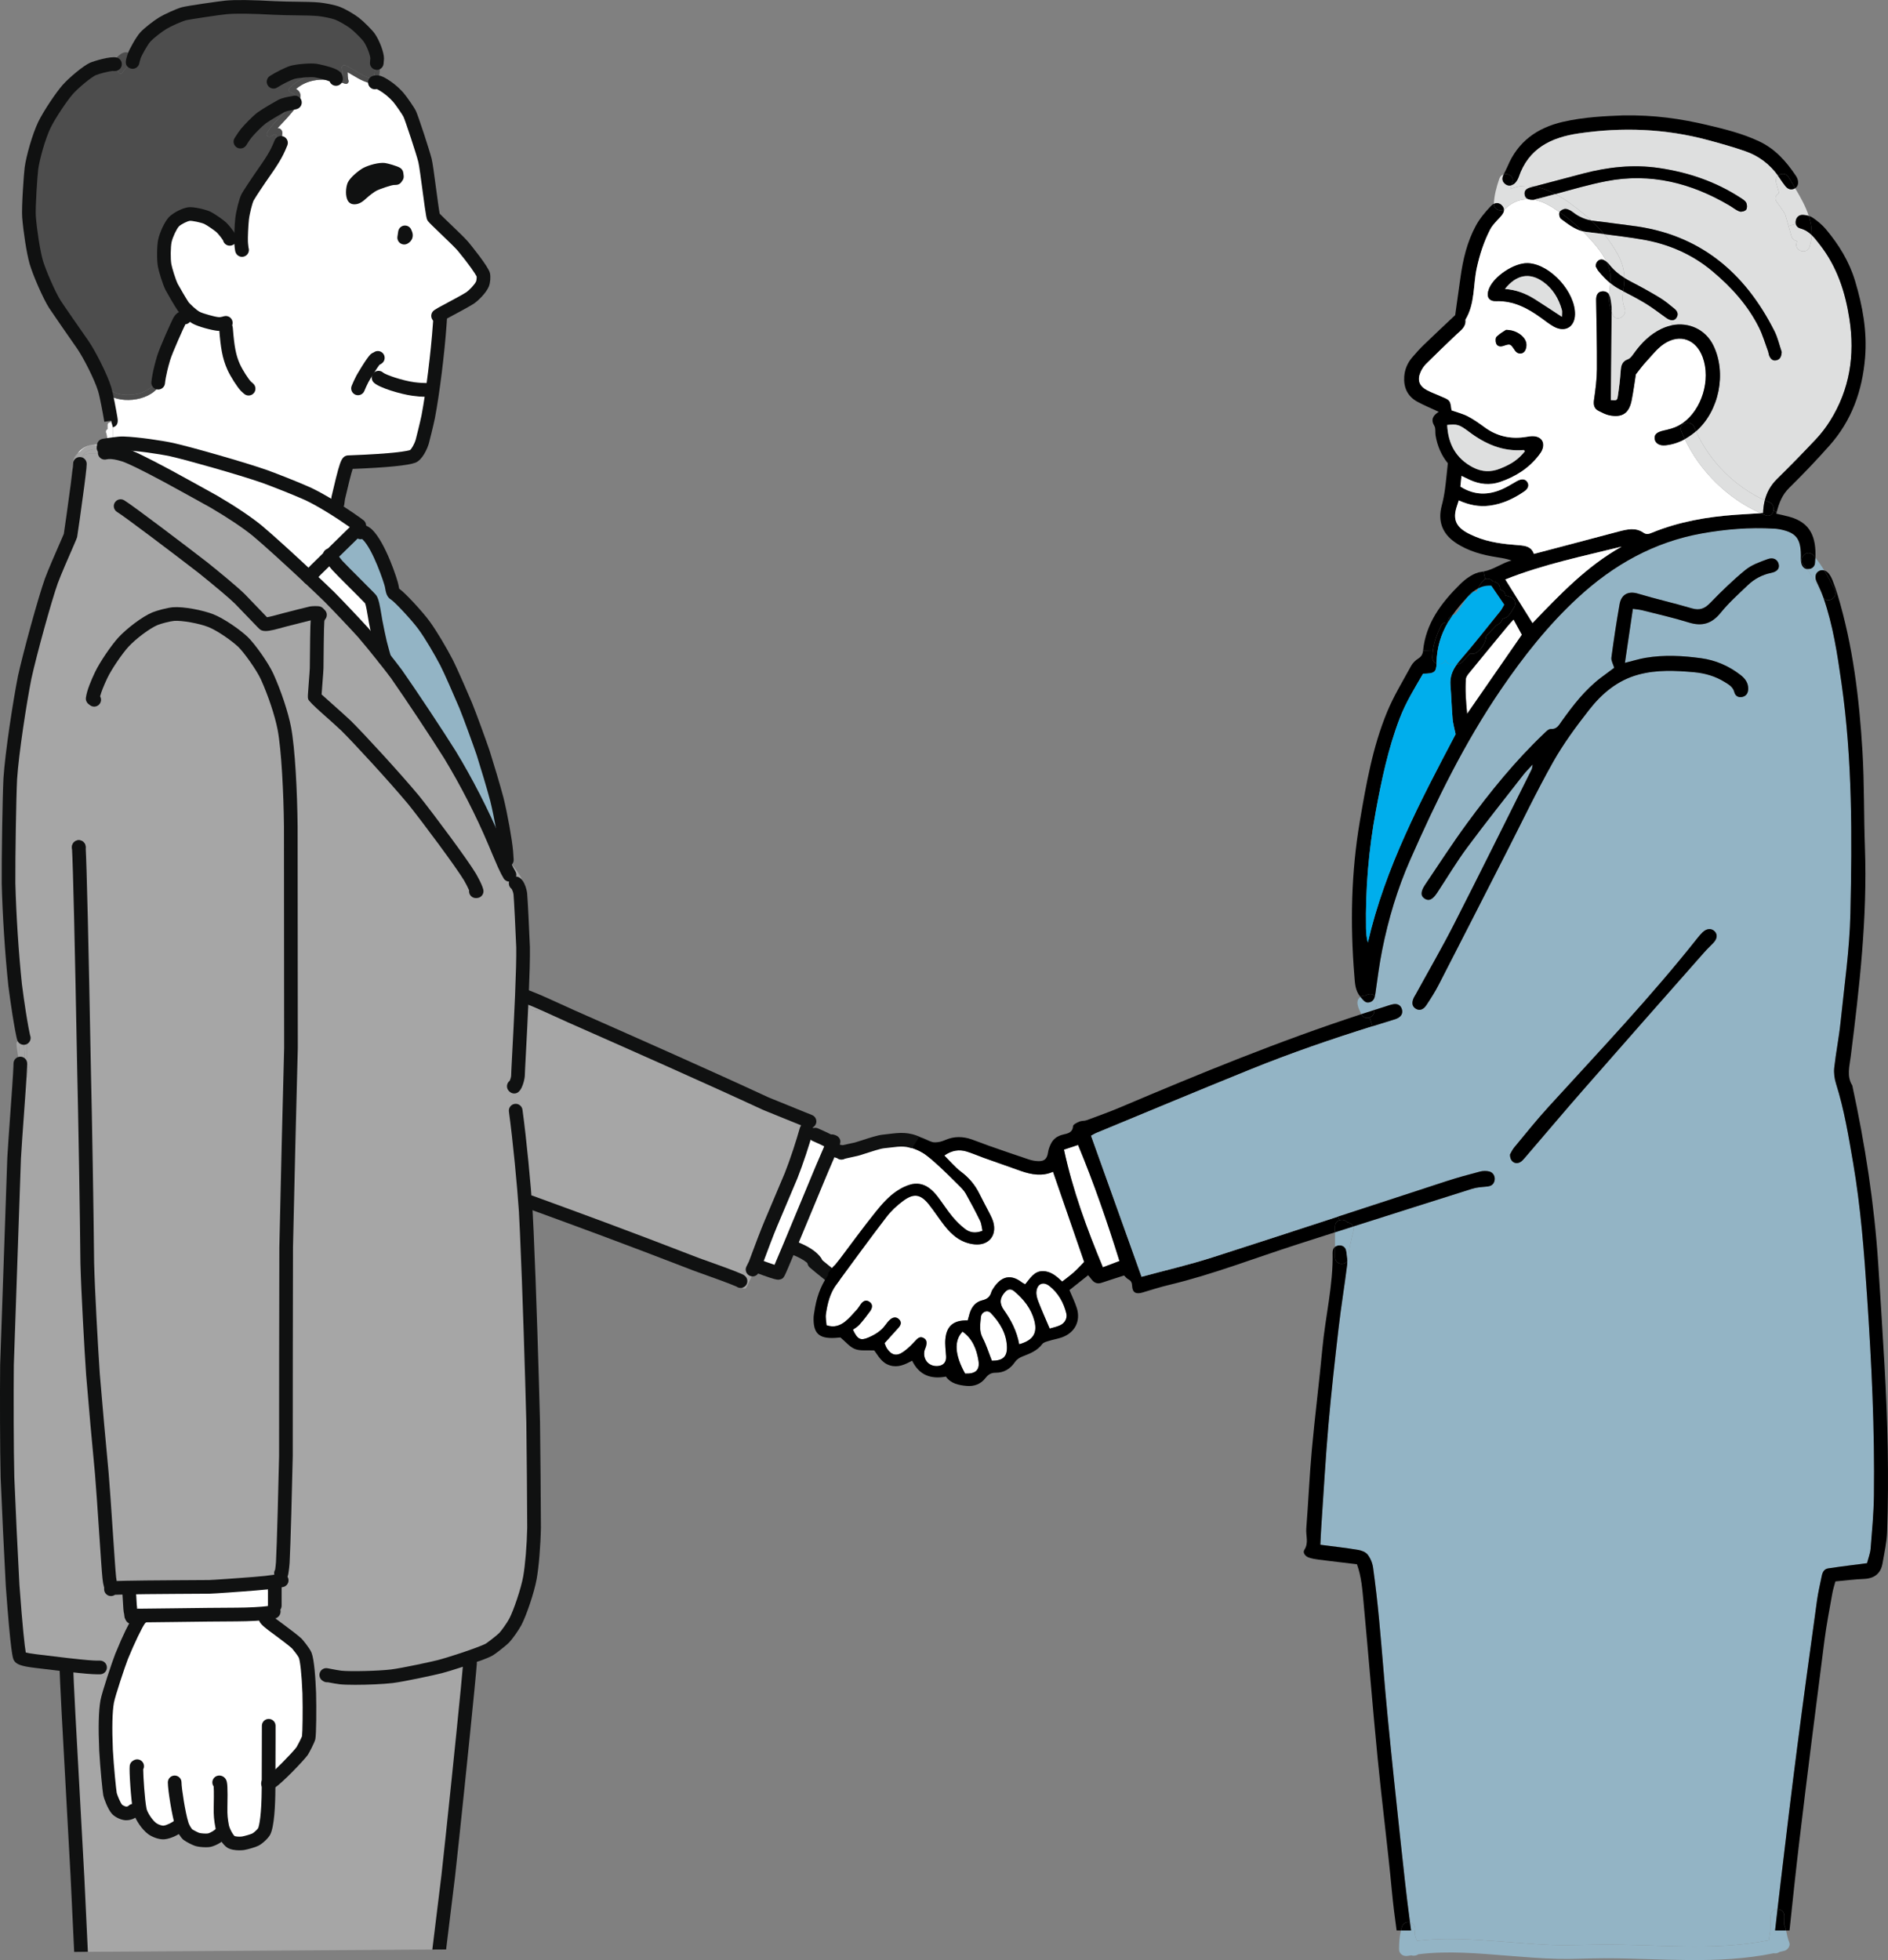 <?xml version="1.0" encoding="UTF-8"?><svg id="_レイヤー_2" xmlns="http://www.w3.org/2000/svg" viewBox="0 0 1104.9 1146.93"><rect x="0" y="0" width="1104.9" height="1146.93" fill="#808080" stroke="none"/><defs><style>.cls-1{fill:#fff;}.cls-2{fill:#dedfdf;}.cls-3{fill:#a6a6a6;}.cls-4{fill:#4d4d4d;}.cls-5{fill:#93b4c5;}.cls-6{fill:#101111;}.cls-7{fill:#00aeec;}</style></defs><g id="_レイヤー_1-2"><path class="cls-5" d="m211.03,310.87c.7-.18,2.58.59,3.89,1.82,7.11,6.76,13.97,28.19,14.26,29.94.65,3.74.85,4.28,1.95,4.96,2.47,1.49,12.79,12.51,16.99,18.23,4.19,5.73,9.76,15.27,13.14,21.76,2.67,5.22,8.44,18.54,11.31,25.28,2.73,6.74,7.86,20.92,10.2,27.72,2.07,6.55,6.01,19.55,8.04,27.24,2.3,9.33,4.93,24,5.49,30.55.05.61.18,2.66.26,3.96-1-1.12-2.01-2.21-2.99-3.3-.48-.54-1.08-.58-1.57-.34-1.02-2.4-2.03-4.82-2.66-6.31-7.14-16.92-16.44-35.02-26.08-50.88-7.32-11.68-22.29-34.29-31.16-46.97-1.79-2.42-4.38-5.76-7.17-9.28l.02-.02c-.3-1.05-1.72-5.96-2.49-9.07-.46-1.84-2.03-9.32-2.6-12.4-1.07-6.18-1.75-11.21-2.86-13.02-.62-.96-17.22-17.19-19.62-19.91-1.45-1.65-3.45-4.55-4.15-5.58,5.27-5.15,11.22-10.97,15.04-14.71l2.76.33Z"/><path class="cls-4" d="m141.16,142.82c-1.56-1.91-2.98-3.95-4.35-5.99-1.08-1.59-3.68-.09-2.6,1.52l-.29.15c-1.02-1.66-3.2-4.33-4.29-5.38-1.5-1.41-6.38-4.78-8.35-5.7-2.33-1.06-8.24-2.36-10.45-2.18-2.47.24-7.24,2.64-9.05,4.53-1.92,2.08-4.51,7.57-5.28,11.16-.69,3.42-.77,10.76-.16,14.29.47,2.65,2.66,9.79,4.13,12.72.66,1.32,5.63,9.87,6.8,11.45.29.38,1.67,1.83,3.31,3.31l-2.5,3.09c-1.43.05-2.35.68-3.22,2.31-.95,1.81-7.7,16.71-9.14,21.53-1.34,4.53-2.14,8.03-2.6,10.54-.47.09-.89.42-1.06,1.02-2.7,9.57-18.02,12.01-25.79,8.1-1.26-.63-2.41.57-2.27,1.61l-1.87.31c-.32-1.39-.62-2.62-.9-3.54-2.1-6.84-8.58-19.76-12.67-25.78-4.04-5.76-14.83-21.29-16.41-23.76-3.42-5.38-9.2-18.74-10.95-24.77-1.7-6-3.54-18-4.23-26.55-.39-5.3.96-24.85,1.45-28.41.95-6.69,4.39-18.67,7.57-25.31,2.78-5.77,9.85-16.36,13.62-20.67,3.65-4.15,11.68-10.7,14.74-12.05,2.79-1.23,11.08-3.31,12.95-2.83l.07.04c-.06.08-.11.16-.16.25-.76,1.37.74,2.71,2.06,2.06.25-.13.5-.25.75-.38-.29.41-.56.85-.81,1.32-.89,1.72,1.7,3.23,2.6,1.52.84-1.62,1.84-2.62,3.46-3.46.46-.25.74-.79.74-1.3v-1c0-.79-.68-1.54-1.5-1.5-.16,0-.31.03-.47.04.18-.15.36-.31.53-.48.19-.19.3-.42.36-.67.18.05.37.09.58.11.73.06,1.19-.34,1.36-.86l1.49.12c.09-.3.19-.59.28-.85.66-1.84,4.3-8.53,6.44-10.9,2.02-2.18,6.97-6.08,10.24-8.08,2.84-1.7,9.14-4.57,12.17-5.44,2.49-.71,21.47-3.45,24.81-3.76,6.4-.58,16.3-.33,28.5.35,10.06.47,19.19.16,25.79.76,2.97.29,8.42,1.35,10.91,2.3,2.73,1.06,7.27,3.67,10.07,5.77,2.44,1.88,7.18,6.61,8.48,8.43,2.57,3.69,4.7,9.79,4.68,12.24,0,.13-.01.3-.03.52-1.12-1.37-3.53.09-2.49,1.66,1.74,2.59,1.11,6.62.23,9.64-6.03-.78-10.75-5.19-16.17-7.7-1.1-.5-2.65.33-2.21,1.7.58,1.77.45,3.61.56,5.43-1.9-.56-3.84-1-5.78-1.3-9.19-1.44-18.55.22-25.39,7.41-.77.81-.45,2.2.66,2.51,3.69,1,3.03,3.6,1.27,6.19-1.48,2.17-3.74,4.33-4.88,5.56-3.55,3.8-7.77,7.42-10.29,12.04-.72,1.33.72,2.79,2.06,2.06,3.83-2.11,4-1.43,2.79,2.3-.5,1.57,1.52,2.37,2.5,1.45l.73.3c-2.63,6.55-4.99,10.16-12.09,20.28-2.04,3-6.35,9.38-7.42,11.43-.89,1.76-2.68,8.61-3.11,12.48-.39,3.7-.72,10.59-.6,13.4.02.38.05.83.09,1.29Z"/><path class="cls-3" d="m467.06,672.19c2.33-5.77,4.72-13.44-1.91-17.28-4.92-2.86-10.67-4.11-16.04-5.87-1.5-.49-1.24-2.53-.08-2.91-.63-.26-1.11-.47-1.43-.61-36.33-16.85-84.25-37.97-113.43-50.88-3.97-1.81-11.31-5.13-14.93-6.78l-.2.41c1.17.57,1.43,2.53-.13,2.77-5.77.86-11.38-.44-13.15-6.66-.15-.52-.26-1.06-.34-1.61-.85-5.02.32-11.16-2.21-15.42-.99-1.67,1.61-3.18,2.6-1.52.07.11.13.23.19.35.12-4.69.17-8.78.12-11.89-.17-4.17-.51-11.62-.84-18.27-.7-.04-1.34-.52-1.27-1.43.63-8.71-2.6-21.08-8.87-28.63,0,0,0,0,0-.01-1.33-1.59-2.79-2.98-4.38-4.06-1.33-.91-.49-2.88.77-2.85.14-.15.3-.27.48-.35-1.02-2.4-2.03-4.82-2.66-6.31-7.14-16.92-16.44-35.02-26.08-50.88-7.32-11.68-22.29-34.29-31.16-46.97-1.79-2.42-4.38-5.76-7.17-9.28-4.34-5.48-9.2-11.42-12.37-15.1-4.7-5.19-14.64-15.68-19.7-20.8-3.1-3.02-7.29-7.01-11.9-11.33-10.88-10.2-24.05-22.22-30.41-27.51-6.39-5.2-15.95-11.49-25.42-17.01-6.7-3.75-20.4-11.29-27.39-15.09-6.91-3.7-20.02-10.64-25.22-12.29-4.06-1.25-7-1.68-9.34-1.5t.01.02c1.28,1.44-.84,3.57-2.12,2.12-.63-.71-1.34-1.35-2.09-1.87-.17.52-.62.9-1.35.81-2.48-.32-5.72-.63-8.21.44-1.26,1.48-2.15,3.16-2.74,4.96-.11.84-.14,1.7-.1,2.59.12,4.15,1.53,8.64,2.38,12,.47,1.88-2.43,2.67-2.9.8-.2-.82-.44-1.72-.69-2.67-1.59,12.28-4.03,29.08-4.15,29.67-.09.45-8.51,19.18-11.17,26.43-3.85,10.82-12.57,42.56-15.6,56.41-2.9,14.66-7.44,44.14-8.43,59.32-.55,10.88-1.12,45.22-1.02,61.21.45,18.24,1.94,41.28,3.86,59.52.83,6.47,1.63,11.94,2.33,16.39.63-1.35,3.04-.51,2.77,1.22-.62,3.97-.62,7.96-.41,11.96.03.13.06.25.09.36.87-.28,1.99.17,1.99,1.37v14.98c.93.11,1.83,1.15,1.3,2.28-.79,1.67-1.16,3.39-1.3,5.24-.08,1.07-1.03,1.56-1.84,1.42-.21,1.13-.49,2.26-.83,3.39-.27.9-1.1,1.18-1.81,1-.9,13.2-2.33,31.89-2.89,41.77-.98,28.9-3.08,89.34-4.17,120.89-.16,16.73-.13,49.9.29,65.84.57,14.67,2.07,46.28,3,63.22,1.78,24.45,3.37,40.06,4.23,41.82.73,1.38,6.57,2.12,9.35,2.45,7.57.94,13.41,1.64,17.99,2.16l-.07.77c-.13,7.71,4.68,89.18,6.42,122.76.77,16.34,1.56,32.94,2.12,44.45l208.44-1.36c.12-.31.22-.62.35-.93.23-.53.62-.77,1.04-.79,1.73-14.22,3.84-31.43,5.06-41.24,2.87-25.83,8.58-80.94,11.32-109.06-.35-.23-.6-.62-.62-1.15-.22-4.58-.88-10.68,2.08-14.65.09-.12.18-.24.28-.36,1.64-1.99,3.74-3.59,5.88-5.16h0c2.15-1.57,4.34-3.09,6.19-4.89.77-.75,1.77-.43,2.26.24,2.16-1.66,4.52-3.6,5.33-4.43,1.56-1.62,5.09-6.57,6.54-9.3,2.62-4.97,7.19-18.21,8.56-25.88,1.17-6.58,2.21-18.54,2.41-29.19-.04-15.1-.3-45.95-.52-61.69-.68-27.05-2.24-78.47-3.73-111.25-.68-.07-1.3-.55-1.29-1.44.06-3.37.45-6.7.72-10.05.14-1.65.25-3.3.28-4.95.02-1.2,1.24-1.79,2.26-1.29.3.15.6.29.91.43.19.07.38.14.58.21,19.39,7.08,51.42,18.7,95.6,35.82.47.18,1.49.55,2.87,1.04.21-.43.64-.74,1.28-.71,7.31.37,13.96,4.54,20.23,8.45.48-.23.93-.49,1.37-.78.82-1.33,1.69-2.62,2.52-3.94.04-.13.09-.27.19-.4.33-.5.64-1.11,1.06-1.54.44-.45.99-.52,1.46-.36,2.61-4.83,4.24-10.78,6.87-14.69.42-.63,1.2-.78,1.83-.58,1.35-3.55,2.81-7.27,4.15-10.45,3.04-7.11,8.91-21.01,11.76-27.81,1.63-4.11,3.41-9.11,5.05-14.06-.74-.18-1.3-.83-.94-1.74Zm-286.42,344.68c-.26,1.16-3.21,6.9-3.78,7.72-2.47,3.42-14.75,16.01-18.19,18.11-.26.15-.76.41-1.51.77,0,1.08,0,2.09,0,3.02-.06,11.95-.93,22-2.6,25.21-.76,1.37-3.39,3.84-5.09,4.73-1.36.68-5.39,1.85-7.29,2.16-2.33.33-5.65.03-6.98-.8-1.6-1.06-3.18-3.69-4.18-6.03l-1.8,1.13c-1.01,1.14-3.85,3.17-6.68,3.85-1.61.34-5.35.12-7.12-.41-1.3-.41-4.64-2.16-5.51-2.87-1.04-.9-2.45-3.24-3.19-5.09-.1-.27-.2-.57-.3-.9l-1.23.39c-1.27,1.5-6.11,4.18-9.31,4.43-1.93.11-4.84-.9-6.72-2.22-3.06-2.24-6.09-6.95-7.08-10.03-.1-.35-.21-.8-.31-1.34l-3.79.82c-.6.61-2.17,1.68-4.4,1.57-1.57-.12-4.05-1.26-5.16-2.52-1.77-2.06-3.78-7.49-4.02-8.75-.39-2.17-1.75-15.46-2.32-25.72-.51-11.88-.46-22,.69-28.54.78-4.25,6.75-22.11,8.41-26.32,2.98-7.29,9.65-22.12,11.53-22.75l.14-.83c-.53-.09-1.05-.2-1.56-.34-.04-.01-.08-.02-.12-.03-5.05-1.42-5.27-8.68-4.93-13.88-.27.05-.55.08-.82.13-1.58.26-2.41-1.72-1.51-2.56.16-.17.4-.29.71-.34.62-.1,1.25-.18,1.87-.28,0-.09.02-.19.03-.27.17-1.85,2.99-1.92,3-.17,4.33-.57,8.69-.97,13.05-1.34,6.04-.51,12.09-1.42,18.16-.76,7.39.8,14.42,2.11,21.62,2.12h.02c2.48-.17,5.15-.37,7.7-.56h.01c.37-.05.73-.11,1.1-.18,4.1-.73,9.82-2.28,14.26-1.09.78.21,1.52.5,2.21.9,1.76,1.02,2.73,2.45,3.17,4.08.44,1.61.35,3.42,0,5.2-.3,1.56-.81,3.1-1.35,4.48-.49,1.26-1.13,2.22-1.87,2.93-1.63,1.57-3.77,2-6.1,2l3.99,1.39c.87,1.46,4.85,4.32,7.47,6.22,2.96,2.2,9.01,6.71,10.8,8.44.42.41,4.08,4.89,4.86,6.8,1.4,3.55,2.11,15.11,2.39,22.28.25,9.55.07,23.93-.36,26.04Z"/><path class="cls-3" d="m275.09,972.94c-.19,2.53-.72,8.18-1.46,15.8-.35-.23-.6-.62-.62-1.15-.22-4.58-.88-10.68,2.08-14.65Z"/><path class="cls-3" d="m294.99,505.64c-.49-1.07-1.74-3.99-2.99-6.95.49-.24,1.09-.2,1.57.34.98,1.09,1.99,2.18,2.99,3.3,3.23,3.57,6.43,7.33,8.56,11.56,3.2,6.37,1.12,12.66,2.84,19.3.23.91-.33,1.56-1.03,1.78-.24.75-.97,1.1-1.65,1.05-.7-.04-1.34-.52-1.27-1.43.63-8.71-2.6-21.08-8.87-28.63,0,0,0,0,0-.01-.04-.1-.09-.2-.14-.31Z"/><path class="cls-3" d="m46.58,273.69c.12,4.15,1.53,8.64,2.38,12,.47,1.88-2.43,2.67-2.9.8-.2-.82-.44-1.72-.69-2.67.54-4.17.98-7.82,1.21-10.13Z"/><path class="cls-3" d="m306,566.18c-.13,5.02-.34,10.72-.58,16.59-.85-5.02.32-11.16-2.21-15.42-.99-1.67,1.61-3.18,2.6-1.52.07.11.13.23.19.35Z"/><path class="cls-3" d="m438.34,741.52c.61.2,1.11.78,1.1,1.45.55.41.86,1.2.47,1.96-1.24,2.4-2.84,4.4-4.74,6.3-.26.26-.55.4-.83.43-.15.26-.3.51-.43.77-.15.29-.35.49-.58.61-.62-.38-1.25-.77-1.89-1.17-.09.02-.17.05-.26.08-.08-.32-.05-.67.14-1.03.32-.63.66-1.25,1.02-1.87.25-.43.51-.86.77-1.29,2.2-1.46,3.85-3.7,5.23-6.24Z"/><path class="cls-1" d="m138.46,944.72c7.49-.03,15.21-.47,19.13-1.02-1.63,1.57-3.77,2-6.1,2-2.79,0-5.86-.61-8.65-.61-12.31,0-24.55.27-36.85.54-5.02.11-10.02,0-15.04.2-2.66.1-5.45.27-8.11-.17-.53-.09-1.05-.2-1.56-.34,12.09-.09,43.08-.58,57.18-.6Z"/><path class="cls-3" d="m257.25,1139.04c-.42.02-.81.26-1.04.79-.13.31-.24.62-.35.93l3.08-.02c.02-.96-.87-1.73-1.68-1.7Z"/><path class="cls-3" d="m449.91,646.14c6.06,1.99,14.88,3.28,19.47,8.25-6.88-2.77-16.39-6.61-20.35-8.26.25-.09.55-.1.88,0Z"/><path class="cls-3" d="m432.34,749.05c-3.91-1.76-16.23-6.15-22.11-8.25.21-.43.64-.74,1.28-.71,7.31.37,13.96,4.54,20.23,8.45.48-.23.93-.49,1.37-.78-.26.43-.52.86-.77,1.29Z"/><path class="cls-3" d="m10.92,609.24c.38,4.86.86,9.71.71,14.53-.28-.24-.48-.6-.5-1.09-.15-4.06-1.28-7.96-1.5-12-.05-.91.59-1.39,1.29-1.44Z"/><path class="cls-1" d="m68.01,263.09c1.89-.25,1.91-3.25,0-3-.67.09-1.34.15-2,.18v-.35c2.32-.32,4.61-.56,5.99-.52,8.29.27,21.87,2.27,28.68,3.73,9.99,2.25,40.58,10.92,54.21,15.67,6.31,2.31,17.15,6.54,25.21,10.11,3.99,1.88,8.32,4.3,12.42,6.79,9.01,5.45,16.92,11.16,17.74,11.84.08.78-.3,1.38-1.99,3-3.82,3.74-9.77,9.56-15.04,14.71-3.17,3.1-6.09,5.95-8.15,7.97-3.37,3.39-4.05,4.37-4.12,4.8-10.88-10.2-24.05-22.22-30.41-27.51-6.39-5.2-15.95-11.49-25.42-17.01-6.7-3.75-20.4-11.29-27.39-15.09-6.91-3.7-20.02-10.64-25.22-12.29-4.06-1.25-7-1.68-9.34-1.5-.54-.6-1.1-1.14-1.68-1.61,2.27.17,4.51.35,6.51.08Z"/><path class="cls-3" d="m273.63,988.74c.74-7.62,1.27-13.27,1.46-15.8.09-.12.18-.24.28-.36,1.64-1.99,3.74-3.59,5.88-5.16h0c2.41-.92,4.25-1.71,5.07-2.21.77-.48,2.03-1.41,3.38-2.44.4.53.48,1.28-.14,1.88-3.36,3.28-7.47,5.57-10.85,8.75-3.76,3.53-2.94,9.51-2.71,14.19.07,1.4-1.48,1.78-2.38,1.15Z"/><path class="cls-3" d="m45.42,265.28c-2.54,3.63-2.15,8.97-1.16,13.86-.73.01-1.51-.49-1.63-1.44-.51-4.04-.59-9.45,2.79-12.42Z"/><path class="cls-3" d="m13.57,606.34c.48,8.45,1.85,16.93.22,25.26-.62-.1-1.16-.57-1.16-1.42v-6.05c-.27,0-.53-.07-.76-.2-.09-.04-.17-.1-.24-.16.15-4.82-.33-9.67-.71-14.53.61-.05,1.27.23,1.56.84.07-.8.13-1.6.15-2.4.02-.71.43-1.16.94-1.34Z"/><path class="cls-1" d="m66.01,260.59c0,1.94-2.96,1.93-3,0,0-.07,0-.15,0-.23.13-.02.27-.04.41-.06.86.02,1.73.01,2.6-.03v.32Z"/><path class="cls-3" d="m438.34,741.52c2.61-4.83,4.24-10.78,6.87-14.69.42-.63,1.2-.78,1.83-.58.72.21,1.25.86.92,1.74-1.62,4.25-3.35,8.46-5.18,12.62-1.89,4.29-3.89,8.53-5.97,12.74-.37.73-1.39.92-2.06.53-.47-.27-.94-.55-1.42-.84.23-.12.43-.32.58-.61.13-.26.28-.51.43-.77.28-.03.57-.17.83-.43,1.9-1.9,3.5-3.9,4.74-6.3.39-.76.08-1.55-.47-1.96,0-.67-.49-1.25-1.1-1.45Z"/><path class="cls-1" d="m63.41,260.3c-.14.02-.28.04-.41.06,0-.02,0-.04,0-.07.14,0,.27,0,.41,0Z"/><path class="cls-3" d="m292,498.69c1.25,2.96,2.5,5.88,2.99,6.95.05.11.1.21.14.31-1.33-1.59-2.79-2.98-4.38-4.06-1.33-.91-.49-2.88.77-2.85.14-.15.3-.27.48-.35Z"/><path class="cls-3" d="m438.34,741.52c-1.38,2.54-3.03,4.78-5.23,6.24.82-1.33,1.69-2.62,2.52-3.94.04-.13.09-.27.19-.4.33-.5.64-1.11,1.06-1.54.44-.45.99-.52,1.46-.36Z"/><path class="cls-3" d="m11.19,592.77c1.06,6.69,1.91,11.09,2.36,13.18,0,.13.02.26.02.39-.51.18-.92.63-.94,1.34-.02.8-.08,1.6-.15,2.4-.29-.61-.95-.89-1.56-.84-.41-5.38-.69-10.75.14-16.05.03-.16.07-.3.13-.42Z"/><path class="cls-1" d="m485.56,667.93l1.35-.13.9.33c.05-.02-.91,2.23-2.32,5.49-2.09,4.87-5.09,11.79-6.67,15.68-3.84,9.23-11.19,27.03-16.62,39.98-3.71,8.87-6.52,15.47-6.67,15.52-.76.06-4.36-1.14-8.01-2.45-1.38-.5-3.57-1.32-4.74-1.74,1.83-4.16,3.56-8.37,5.18-12.62.33-.88-.2-1.53-.92-1.74,1.35-3.55,2.81-7.27,4.15-10.45,3.04-7.11,8.91-21.01,11.76-27.81,1.63-4.11,3.41-9.11,5.05-14.06.72.19,1.6-.07,1.96-.94,1.17-2.9,2.23-6.04,2.48-9.11l4.66.05c.81.35,1.63.72,2.43,1.08,2.15.96,3.77,1.75,6.03,2.92Z"/><path class="cls-3" d="m307.73,709.54c.19,3.47.38,7.33.57,11.49-.68-.07-1.3-.55-1.29-1.44.06-3.37.45-6.7.72-10.05Z"/><path class="cls-3" d="m11.87,623.93c-.11,2.63-.37,6.93-.72,12.06-.75-.17-1.38-.85-1.09-1.8,1.04-3.44,1.48-6.92,1.57-10.42.07.06.15.12.24.16Z"/><path class="cls-3" d="m46.68,271.1c.25-2.06.96-3.94,2.39-5.45,3.17-3.34,7.86-3,12.43-2.64.58.47,1.14,1.01,1.68,1.61t.01.02c1.28,1.44-.84,3.57-2.12,2.12-.63-.71-1.34-1.35-2.09-1.87-.17.52-.62.9-1.35.81-2.48-.32-5.72-.63-8.21.44-1.26,1.48-2.15,3.16-2.74,4.96Z"/><path class="cls-3" d="m12.63,624.13v6.05c0,.85.54,1.32,1.16,1.42-.21,1.13-.49,2.26-.83,3.39-.27.9-1.1,1.18-1.81,1,.35-5.13.61-9.43.72-12.06.23.13.49.2.76.2Z"/><path class="cls-1" d="m62.01,252.59s0-.06,0-.09c.04-.69.42-1.15.99-1.37v-2.54c0-.96.75-1.45,1.5-1.45s1.5.49,1.5,1.45v11.33c-.87.12-1.76.25-2.6.38-.14,0-.27,0-.41,0-.04-2.14-.17-4.68-.74-6.78-.17-.24-.27-.54-.25-.92Z"/><path class="cls-3" d="m305.42,582.77c.24-5.87.45-11.57.58-16.59,2.48,4.66,1.23,12.3,2.81,17.29,1.08,3.39,3.49,5.55,9.3,4.67.35-.05.66,0,.93.13,1.17.57,1.43,2.53-.13,2.77-5.77.86-11.38-.44-13.15-6.66-.15-.52-.26-1.06-.34-1.61Z"/><path class="cls-3" d="m430.91,752.04c-1.19.33-1.94-.73-1.85-1.68-5.47-3.45-11.33-6.96-17.55-7.27-1.28-.07-1.71-1.42-1.28-2.29,5.88,2.1,18.2,6.49,22.11,8.25-.36.62-.7,1.24-1.02,1.87-.19.36-.22.71-.14,1.03-.09.03-.18.06-.27.09Z"/><path class="cls-3" d="m431.44,751.87c.64.4,1.27.79,1.89,1.17-.82.44-1.94-.17-2.15-1.09.09-.03.17-.06.26-.08Z"/><path class="cls-3" d="m289.71,962.77c-1.35,1.03-2.61,1.96-3.38,2.44-.82.5-2.66,1.29-5.07,2.21,2.15-1.57,4.34-3.09,6.19-4.89.77-.75,1.77-.43,2.26.24Z"/><path class="cls-3" d="m468,673.93c-.74-.18-1.3-.83-.94-1.74,2.33-5.77,4.72-13.44-1.91-17.28-4.92-2.86-10.67-4.11-16.04-5.87-1.5-.49-1.24-2.53-.08-2.91,3.96,1.65,13.47,5.49,20.35,8.26.07.07.13.14.2.22,2.45,2.78,3.12,5.98,2.86,9.27-.25,3.07-1.31,6.21-2.48,9.11-.36.87-1.24,1.13-1.96.94Z"/><path class="cls-3" d="m13.79,631.6c1.63-8.33.26-16.81-.22-25.26.02,0,.04-.02.07-.03.87-.28,1.99.17,1.99,1.37v14.98c.93.11,1.83,1.15,1.3,2.28-.79,1.67-1.16,3.39-1.3,5.24-.08,1.07-1.03,1.56-1.84,1.42Z"/><path class="cls-3" d="m311.18,703.73c5.41,2.57,11.05,4.52,16.73,6.41,1.82.61,1.04,3.51-.8,2.9-5.49-1.83-10.93-3.74-16.19-6.13-.24,4.23-.84,8.43-.91,12.68-.02,1.04-.9,1.53-1.71,1.44-.19-4.16-.38-8.02-.57-11.49.14-1.65.25-3.3.28-4.95.02-1.2,1.24-1.79,2.26-1.29.3.15.6.29.91.43Z"/><path class="cls-1" d="m66.01,259.92v.35c-.87.04-1.74.05-2.6.03.84-.13,1.73-.26,2.6-.38Z"/><path class="cls-3" d="m13.55,605.95c-.45-2.09-1.3-6.49-2.36-13.18.63-1.35,3.04-.51,2.77,1.22-.62,3.97-.62,7.96-.41,11.96Z"/><path class="cls-3" d="m46.68,271.1c-.11.84-.14,1.7-.1,2.59-.23,2.31-.67,5.96-1.21,10.13-.38-1.45-.78-3.04-1.11-4.68.69,0,1.35-.47,1.37-1.44.05-2.26.35-4.51,1.05-6.6Z"/><path class="cls-3" d="m45.54,265.17c.46-.39.95-.72,1.44-1.02.89-1.02,1.94-1.91,3.18-2.57,4.08-2.15,8.1-1.28,11.34,1.43-4.57-.36-9.26-.7-12.43,2.64-1.43,1.51-2.14,3.39-2.39,5.45-.7,2.09-1,4.34-1.05,6.6-.02.97-.68,1.43-1.37,1.44-.99-4.89-1.38-10.23,1.16-13.86.04-.04.08-.07.12-.11Z"/><path class="cls-1" d="m68.01,260.09c1.91-.25,1.89,2.75,0,3-2,.27-4.24.09-6.51-.08-3.24-2.71-7.26-3.58-11.34-1.43-1.24.66-2.29,1.55-3.18,2.57-.49.3-.98.63-1.44,1.02-.04.04-.08.07-.12.11.24-.35.5-.68.8-.99,4.9-5.16,10.68-4.15,16.78-4,0,.03,0,.05,0,.07,0,.08,0,.16,0,.23.04,1.93,3,1.94,3,0v-.32c.66-.03,1.33-.09,2-.18Z"/><path class="cls-1" d="m148.19,929.1c5.74-.7,11.04,0,9.6,7.09-.66,3.29-1.82,6.67-5.61,6.51-3.75-.16-7.39-.61-11.17-.61-9.82,0-19.6-.1-29.42.33-7.67.34-15.34.28-23.02.48-3.97.11-7.52.35-8.88-4.1-.74-2.44-.67-5.2-.45-7.84,7.78-1.06,15.65-1.52,23.47-2.29,2.84-.02,5.61-.04,8.24-.05,6.98.6,14,2.5,20.93,2.63,5.5.1,10.88-1.48,16.31-2.15Z"/><path class="cls-1" d="m73.9,928.98c7.49-.16,18.54-.25,28.81-.31-7.82.77-15.69,1.23-23.47,2.29-.22,2.64-.29,5.4.45,7.84,1.36,4.45,4.91,4.21,8.88,4.1,7.68-.2,15.35-.14,23.02-.48,9.82-.43,19.6-.33,29.42-.33,3.78,0,7.42.45,11.17.61,3.79.16,4.95-3.22,5.61-6.51,1.44-7.1-3.86-7.79-9.6-7.09-5.43.67-10.81,2.25-16.31,2.15-6.93-.13-13.95-2.03-20.93-2.63,4.37-.03,8.32-.05,11.43-.07,1.55-.04,5.46-.29,9.96-.61h.02c2.54,0,5.1-.16,7.7-.56h.01c3.36-.25,6.52-.49,8.76-.67,2.5-.19,4.7-.4,6.6-.6.78.21,1.52.5,2.21.9,1.76,1.02,2.73,2.45,3.17,4.08v5.2c-.3,1.56-.81,3.1-1.35,4.48-.49,1.26-1.13,2.22-1.87,2.93-3.92.55-11.64.99-19.13,1.02-14.1.02-45.09.51-57.18.6-.04-.01-.08-.02-.12-.03-5.05-1.42-5.27-8.68-4.93-13.88-.27.05-.55.08-.82.13-1.58.26-2.41-1.72-1.51-2.56Z"/><path class="cls-1" d="m81.76,1058.7l-3.79.82c-.6.61-2.17,1.68-4.4,1.57-1.57-.12-4.05-1.26-5.16-2.52-1.77-2.06-3.78-7.49-4.02-8.75-.39-2.17-1.75-15.46-2.32-25.72-.51-11.88-.46-22,.69-28.54.78-4.25,6.75-22.11,8.41-26.32,2.98-7.29,9.65-22.12,11.53-22.75l.14-.83c2.66.44,5.45.27,8.11.17,5.02-.19,10.02-.09,15.04-.2,12.3-.27,24.54-.54,36.85-.54,2.79,0,5.86.61,8.65.61l3.99,1.39c.87,1.46,4.85,4.32,7.47,6.22,2.96,2.2,9.01,6.71,10.8,8.44.42.41,4.08,4.89,4.86,6.8,1.4,3.55,2.11,15.11,2.39,22.28.25,9.55.07,23.93-.36,26.04-.26,1.16-3.21,6.9-3.78,7.72-2.47,3.42-14.75,16.01-18.19,18.11-.26.15-.76.41-1.51.77,0,1.08,0,2.09,0,3.02-.06,11.95-.93,22-2.6,25.21-.76,1.37-3.39,3.84-5.09,4.73-1.36.68-5.39,1.85-7.29,2.16-2.33.33-5.65.03-6.98-.8-1.6-1.06-3.18-3.69-4.18-6.03l-1.8,1.13c-1.01,1.14-3.85,3.17-6.68,3.85-1.61.34-5.35.12-7.12-.41-1.3-.41-4.64-2.16-5.51-2.87-1.04-.9-2.45-3.24-3.19-5.09-.1-.27-.2-.57-.3-.9l-1.23.39c-1.27,1.5-6.11,4.18-9.31,4.43-1.93.11-4.84-.9-6.72-2.22-3.06-2.24-6.09-6.95-7.08-10.03-.1-.35-.21-.8-.31-1.34Z"/><path class="cls-1" d="m102.71,928.67c-10.27.06-21.32.15-28.81.31.16-.17.4-.29.71-.34.62-.1,1.25-.18,1.87-.28,0-.09.02-.19.03-.27.17-1.85,2.99-1.92,3-.17,4.33-.57,8.69-.97,13.05-1.34,6.04-.51,12.09-1.42,18.16-.76,7.39.8,14.42,2.11,21.62,2.12-4.5.32-8.41.57-9.96.61-3.11.02-7.06.04-11.43.07-2.49-.23-4.97-.28-7.44-.03-.27.03-.53.05-.8.08Z"/><path class="cls-1" d="m160.81,931.09c.44,1.61.35,3.42,0,5.2v-5.2Z"/><path class="cls-1" d="m155.43,926.11c-1.9.2-4.1.41-6.6.6-2.24.18-5.4.42-8.76.67.37-.05.73-.11,1.1-.18,4.1-.73,9.82-2.28,14.26-1.09Z"/><path class="cls-1" d="m256.38,184.82l1.23.97s-.14,2.21-.27,3.88c-1.11,15.93-3.96,39.57-6.75,54.22-.78,3.83-3.12,13.25-3.47,14.49-1.07,3.61-3.57,7.86-5.47,8.63-6.79,2.52-37.25,3.42-37.85,3.47-.99,1.09-2.35,6.43-3.24,10-.97,3.98-2.5,10.24-2.61,10.88-.09.51-.25,1.61-.45,3.28l-4.98,1.06c-4.1-2.49-8.43-4.91-12.42-6.79-8.06-3.57-18.9-7.8-25.21-10.11-13.63-4.75-44.22-13.42-54.21-15.67-6.81-1.46-20.39-3.46-28.68-3.73-1.38-.04-3.67.2-5.99.52v-11.33c0-.96-.75-1.45-1.5-1.45l.49-.94s-1.51-8.97-2.87-14.99l1.87-.31c.05.39.28.75.75.99,9.52,4.78,26.93,1.66,30.21-9.9.35-1.27-.86-2.04-1.84-1.82.46-2.51,1.26-6.01,2.6-10.54,1.44-4.82,8.19-19.72,9.14-21.53.87-1.63,1.79-2.26,3.22-2.31l2.5-3.09c-1.64-1.48-3.02-2.93-3.31-3.31-1.17-1.58-6.14-10.13-6.8-11.45-1.47-2.93-3.66-10.07-4.13-12.72-.61-3.53-.53-10.87.16-14.29.77-3.59,3.36-9.08,5.28-11.16,1.81-1.89,6.58-4.29,9.05-4.53,2.21-.18,8.12,1.12,10.45,2.18,1.97.92,6.85,4.29,8.35,5.7,1.09,1.05,3.27,3.72,4.29,5.38l.29-.15c2.18,3.24,4.5,6.5,7.24,9.3,1.35,1.39,3.47-.74,2.12-2.12-.84-.86-1.64-1.77-2.41-2.71-.04-.46-.07-.91-.09-1.29-.12-2.81.21-9.7.6-13.4.43-3.87,2.22-10.72,3.11-12.48,1.07-2.05,5.38-8.43,7.42-11.43,7.1-10.12,9.46-13.73,12.09-20.28l-.73-.3c.17-.16.31-.38.4-.65.58-1.81,2.22-5.48.49-7.21-.58-.58-1.29-.79-2.05-.78,6.62-7.07,18.69-18.61,10.85-22.94,8.06-6.93,19.08-6.4,28.86-3.02,1.07.36,2.19-.8,1.85-1.85-.53-1.61-.46-3.28-.53-4.93,5.2,2.88,9.86,6.49,16.08,6.83.63.04,1.15-.41,1.39-.95.69.09,1.46.39,2.5.96,3.45,1.91,6.95,4.75,9.7,7.87,1.79,2.07,6.03,8.3,6.65,9.64,1.26,2.69,7.83,22.67,8.96,27.26,1.18,4.82,4.25,32.21,5,33.17,1.56,1.95,14.12,13.44,17.26,17.12,6.74,8.16,11.51,15.1,11.86,16.58.32,1.49.06,4.04-.48,5.43-1.18,2.77-5.03,6.67-7.3,8.2-2.94,1.95-16.27,8.97-16.64,9.18-.35.21-1.03.64-2.03,1.27Zm-24.11-81.48l-.22-1.72c-1.13-.7-5.69-2.03-7.24-2.27-2.37-.32-7.6.99-10.4,2.49-2.34,1.29-6.54,4.91-7.28,6.69-.81,2.06-.88,5.7-.05,7,1.25.17,2.45-.44,4.62-2.44,1.65-1.53,5.01-4.24,7.35-5.34,1.85-.85,8.21-3.14,10.9-3.47.39-.04.96-.07,1.71-.08l.61-.86Z"/><path class="cls-1" d="m224.93,385.25c-4.34-5.48-9.2-11.42-12.37-15.1-4.7-5.19-14.64-15.68-19.7-20.8-3.1-3.02-7.29-7.01-11.9-11.33.07-.43.75-1.41,4.12-4.8,2.06-2.02,4.98-4.87,8.15-7.97.7,1.03,2.7,3.93,4.15,5.58,2.4,2.72,19,18.95,19.62,19.91,1.11,1.81,1.79,6.84,2.86,13.02.57,3.08,2.14,10.56,2.6,12.4.77,3.11,2.19,8.02,2.49,9.07l-.02.02Z"/><path class="cls-1" d="m492.46,674.25l.8-.08c.72-.16,5.44-1.24,7.87-1.74,1.73-.35,10.9-1.91,14.65-2.29,8.08-.81,16.84-1.19,24.63-.54-4.9,15.8-15.57,30.43-24.91,43.82-8.45,12.12-17.42,24.56-27.85,35.23l-.08-.08c-.31-1-1.01-1.81-2.98-3.31-2.94-2.26-6.56-5.33-7.85-6.44l.44-.1.11-.31c-1.95-2.65-4.98-4.78-9.51-6.85-2.36-1.06-3.32-1.46-4.85-1.99l-.73-.29c5.43-12.95,12.78-30.75,16.62-39.98,1.58-3.89,4.58-10.81,6.67-15.68l4.85.04c.41.05.71.09.92.15.22.06.62.21,1.2.44Z"/><path class="cls-1" d="m540.66,668.78c.55-1.85,3.44-1.07,2.89.79-4.86,16.37-15.77,31.56-25.46,45.36-10,14.23-20.56,28.97-33.42,40.8-1.42,1.31-3.55-.81-2.12-2.12,1.74-1.6,3.44-3.26,5.1-4.96,10.43-10.67,19.4-23.11,27.85-35.23,9.34-13.39,20.01-28.02,24.91-43.82.09-.27.17-.55.25-.82Z"/><path class="cls-4" d="m169.45,51.53c6.84-7.19,16.2-8.85,25.39-7.41,1.94.3,3.88.74,5.78,1.3-.11-1.82.02-3.66-.56-5.43-.44-1.37,1.11-2.2,2.21-1.7,5.42,2.51,10.14,6.92,16.17,7.7.88-3.02,1.51-7.05-.23-9.64-1.04-1.57,1.37-3.03,2.49-1.66.04.04.08.09.11.14,2.4,3.6,1.42,9.38.15,13.16-.02.05-.04.1-.06.15-.24.54-.76.99-1.39.95-6.22-.34-10.88-3.95-16.08-6.83.07,1.65,0,3.32.53,4.93.34,1.05-.78,2.21-1.85,1.85-9.78-3.38-20.8-3.91-28.86,3.02,7.84,4.33-4.23,15.87-10.85,22.94.76-.01,1.47.2,2.05.78,1.73,1.73.09,5.4-.49,7.21-.09.27-.23.49-.4.65-.98.92-3,.12-2.5-1.45,1.21-3.73,1.04-4.41-2.79-2.3-1.34.73-2.78-.73-2.06-2.06,2.52-4.62,6.74-8.24,10.29-12.04,1.14-1.23,3.4-3.39,4.88-5.56,1.76-2.59,2.42-5.19-1.27-6.19-1.11-.31-1.43-1.7-.66-2.51Z"/><path class="cls-4" d="m143.57,145.53c1.35,1.38-.77,3.51-2.12,2.12-2.74-2.8-5.06-6.06-7.24-9.3-1.08-1.61,1.52-3.11,2.6-1.52,1.37,2.04,2.79,4.08,4.35,5.99.77.94,1.57,1.85,2.41,2.71Z"/><path class="cls-4" d="m74.93,33.98c-.06.25-.17.48-.36.67-.17.17-.35.33-.53.48.16-.01.31-.03.47-.04.82-.04,1.5.71,1.5,1.5v1c0,.51-.28,1.05-.74,1.3-1.62.84-2.62,1.84-3.46,3.46-.9,1.71-3.49.2-2.6-1.52.25-.47.52-.91.81-1.32-.25.13-.5.25-.75.38-1.32.65-2.82-.69-2.06-2.06.05-.09.1-.17.16-.25.38-.63.84-1.18,1.34-1.7-.73-.48-.94-1.69-.26-2.35,1.33-1.29,2.99-2.83,4.96-2.93.51-.02,1.07.04,1.55.23.33.14.87.28.55.26,1.19.09,1.65,1.28,1.36,2.14-.17.52-.63.92-1.36.86-.21-.02-.4-.06-.58-.11Z"/><path class="cls-4" d="m94.96,221.99c-3.28,11.56-20.69,14.68-30.21,9.9-.47-.24-.7-.6-.75-.99-.14-1.04,1.01-2.24,2.27-1.61,7.77,3.91,23.09,1.47,25.79-8.1.17-.6.59-.93,1.06-1.02.98-.22,2.19.55,1.84,1.82Z"/><path class="cls-6" d="m128.27,193.6c-.35,0-.72-.01-1.09-.04-2.86-.26-11.17-2.32-14.68-4.34-1.35-.8-2.88-1.99-4.61-3.55-1.56-1.41-3.24-3.1-3.8-3.85-1.43-1.93-6.53-10.76-7.2-12.09-1.71-3.41-3.98-10.91-4.49-13.81-.7-4.06-.61-11.87.18-15.78.84-3.9,3.61-10.21,6.26-13.08,2.56-2.67,8.17-5.46,11.6-5.8,3.29-.27,9.89,1.34,12.49,2.52,2.46,1.15,7.71,4.8,9.43,6.43,1.35,1.3,3.73,4.21,4.96,6.2.66,1.05,1.33,2.37,1.1,3.93-.31,2.19-2.34,3.7-4.53,3.39-1.67-.24-2.95-1.48-3.32-3.03-.02-.03-.03-.05-.05-.08-.83-1.36-2.8-3.78-3.68-4.62-1.11-1.05-5.67-4.21-7.27-4.96-1.9-.87-7.11-1.92-8.43-1.82-1.35.13-5.24,2.01-6.48,3.31-1.27,1.37-3.59,6.13-4.26,9.23-.58,2.89-.66,9.72-.13,12.77.4,2.26,2.46,9,3.76,11.61.65,1.29,5.36,9.36,6.4,10.8.29.33,1.41,1.51,2.82,2.78,1.3,1.18,2.47,2.09,3.29,2.58,2.05,1.18,9.11,3.07,11.33,3.27.71.06,1.47,0,3.15-.5,2.12-.62,4.34.59,4.96,2.71.62,2.12-.59,4.34-2.71,4.96-1.5.44-3.13.83-5,.83Z"/><path class="cls-6" d="m145.5,231.43c-.9,0-1.8-.3-2.55-.92-.12-.1-1.22-1.01-1.92-1.71-2.2-2.28-6.11-8.42-7.93-12.43-3.05-6.78-3.98-13.1-4.83-23.88,0-.1-.01-.21-.01-.31,0-2.21,1.79-4.02,4-4.02s3.91,1.68,4,3.81c.87,11.06,1.84,16,4.13,21.1,1.65,3.62,5.07,8.8,6.35,10.12.28.28.96.87,1.31,1.16,1.7,1.41,1.94,3.93.53,5.63-.79.95-1.93,1.45-3.08,1.45Z"/><path class="cls-6" d="m256.38,188.82c-1.33,0-2.63-.66-3.39-1.87-1.18-1.87-.62-4.34,1.25-5.52l.42-.26c.81-.51,1.37-.86,1.69-1.05.15-.08.55-.3,1.2-.65,8.6-4.58,13.74-7.41,15.28-8.44,1.86-1.25,4.99-4.55,5.8-6.37.24-.67.39-2.13.31-2.89-.71-1.47-4.55-7.19-11.06-15.07-1.55-1.82-6.22-6.3-9.98-9.9-4.12-3.95-6.49-6.24-7.32-7.27-.97-1.24-1.09-1.39-3.29-17.94-.92-6.87-1.95-14.67-2.47-16.78-1.15-4.66-7.67-24.32-8.7-26.51-.5-1.02-4.38-6.79-6.05-8.72-2.42-2.74-5.57-5.3-8.61-6.99-.59-.33-.9-.44-1.02-.48-2.1.56-4.29-.66-4.89-2.75-.61-2.12.58-4.33,2.7-4.95,1.12-.32,2.18-.4,3.25-.24,1.12.15,2.32.58,3.83,1.41,3.89,2.15,7.71,5.25,10.78,8.73,1.97,2.28,6.45,8.8,7.28,10.6,1.48,3.17,8.11,23.51,9.21,27.98.58,2.36,1.42,8.51,2.63,17.63.7,5.25,1.63,12.24,2.08,14.52,1.12,1.17,3.87,3.8,6.14,5.98,4.28,4.11,8.72,8.36,10.57,10.53,1.24,1.5,11.79,14.35,12.71,18.26.49,2.29.21,5.6-.64,7.8-.02.04-.03.08-.05.12-1.58,3.71-6.09,8.16-8.74,9.95-2.39,1.59-10.26,5.81-15.97,8.85-.45.24-.77.41-.91.48-.29.18-.79.49-1.47.92l-.42.27c-.66.42-1.4.62-2.13.62Z"/><path class="cls-6" d="m197.5,298.64c-.16,0-.32,0-.48-.03-2.19-.26-3.76-2.25-3.5-4.45.18-1.51.36-2.78.48-3.5.09-.55.61-2.71,2.4-10.04l.27-1.09c1.89-7.56,2.86-10.3,4.17-11.74.68-.75,1.62-1.21,2.63-1.3.07,0,.49-.03,1.2-.05,26.45-1,33.57-2.53,35.35-3.1.75-.65,2.43-3.26,3.27-6.1.29-1.04,2.62-10.38,3.39-14.15,2.64-13.85,5.51-36.95,6.68-53.7l.07-.9c.07-.87.17-2.14.19-2.58-.03-.87.23-1.76.79-2.51,1.32-1.77,3.82-2.14,5.6-.82,1.81,1.34,1.71,2.55,1.4,6.54l-.07.86c-1.18,16.98-4.11,40.49-6.81,54.66-.79,3.9-3.16,13.44-3.55,14.83-.95,3.21-3.79,9.62-7.82,11.25-.04.02-.07.03-.11.04-4.35,1.62-16.68,2.83-36.66,3.62-.48,1.45-1.13,3.82-1.94,7.07l-.26,1.07c-.81,3.31-2.16,8.85-2.29,9.56-.07.42-.22,1.45-.41,3.04-.24,2.03-1.97,3.53-3.97,3.53Zm56.12-112.53c.02.24.06.51.14.78-.07-.25-.12-.51-.14-.78Z"/><path class="cls-6" d="m209.51,231.26c-.5,0-1-.09-1.49-.29-2.05-.83-3.04-3.16-2.21-5.21.6-1.49,1.76-4.06,2.73-5.91.29-.56,5.98-10.34,8.34-12.55.51-.48,1.03-.72,1.48-.94.12-.05.26-.12.38-.18,1.65-1.22,3.99-1,5.37.56,1.46,1.65,1.31,4.18-.34,5.65-.52.46-1.09.77-1.71,1.07-1.45,1.81-5.68,8.66-6.44,10.1-.81,1.54-1.87,3.88-2.39,5.18-.63,1.56-2.13,2.51-3.71,2.51Z"/><path class="cls-6" d="m248.51,232.17c-1.86,0-4.24-.2-7.12-.59-6.88-.94-19.41-4.6-22.63-7.71-1.59-1.54-1.63-4.07-.1-5.66,1.52-1.58,4.03-1.63,5.62-.13,1.55,1.23,10.89,4.57,18.19,5.57,2.7.37,6.16.55,7.24.5,1.67-.44,3.5.25,4.44,1.8,1.14,1.89.53,4.35-1.36,5.49-.79.48-2.22.72-4.28.72Z"/><path class="cls-6" d="m236.55,143.05c-.81,0-1.62-.25-2.31-.73-1.23-.87-1.87-2.35-1.65-3.84l.45-3.08c.32-2.19,2.35-3.7,4.54-3.38,1.6.23,2.83,1.38,3.26,2.83.06.1.11.2.16.31,1.31,2.99.26,5.94-2.58,7.44-.59.31-1.23.46-1.86.46Z"/><path class="cls-6" d="m207.48,119.56c-.3,0-.62-.02-.94-.06-1.17-.16-2.2-.82-2.83-1.81-1.81-2.83-1.34-7.98-.3-10.62,1.33-3.2,6.61-7.37,9.07-8.73,3.33-1.78,9.4-3.42,12.87-2.95,1.74.27,6.98,1.7,8.81,2.83,1.02.63,1.71,1.7,1.86,2.89l.22,1.72c.16,1.22-.26,2.39-1.04,3.23-.66,1.25-1.97,2.12-3.49,2.14-.81.01-1.22.05-1.36.06-1.96.24-7.84,2.3-9.64,3.13-1.61.76-4.54,3-6.3,4.64-1.88,1.73-4.09,3.53-6.94,3.53Z"/><path class="cls-6" d="m211.31,116.35c-.96,0-1.91-.34-2.68-1.03-1.64-1.48-1.77-4.01-.29-5.65,1.74-1.93,2.79-3.05,4.38-4.59,3.26-3.11,7.14-5.44,10.41-6.25,3.58-.83,6.85-.34,9.02,1.35,1.74,1.35,2.06,3.87.7,5.61-1.34,1.73-3.81,2.05-5.55.75-.21-.09-1-.24-2.3.06-1.8.45-4.6,2.2-6.75,4.25-1.29,1.25-2.15,2.15-3.98,4.18-.79.87-1.88,1.32-2.97,1.32Z"/><path class="cls-6" d="m160.1,51.84c-1.3,0-2.58-.64-3.35-1.81-1.21-1.85-.7-4.33,1.15-5.54,3.26-2.14,9.3-5.14,11.97-5.94,3.28-.98,11.67-1.77,15.46-1.21,1.08.17,7.52,1.46,11.18,3.14,1.07.49,1.86.99,2.47,1.56,1.41,1.27,1.58,3.04,1.63,3.69.24,1.98-1.02,3.87-3.01,4.36-1.99.49-4-.6-4.71-2.47-2.52-1.07-7.54-2.18-8.79-2.38-2.43-.36-9.71.3-11.93.96-1.6.48-6.9,3.01-9.88,4.97-.68.44-1.44.66-2.19.66Z"/><path class="cls-6" d="m140.7,86.88c-.73,0-1.47-.2-2.14-.62-1.87-1.18-2.42-3.66-1.23-5.52,1.47-2.32,2.54-3.92,3.64-5.27,2.08-2.52,6.76-7.42,9.83-9.72,2.75-2.03,10.88-6.71,11.92-7.25,2.48-1.27,5.56-1.79,7.59-2.14l.4-.07c.25-.04.47-.08.63-.12,2.02-.66,4.22.37,4.99,2.38.79,2.06-.25,4.38-2.31,5.16-.54.21-1.08.31-1.92.46l-.44.08c-1.46.25-3.91.67-5.29,1.37-.84.43-8.59,4.93-10.79,6.55-2.22,1.67-6.36,5.88-8.42,8.37-.73.9-1.54,2.08-3.07,4.49-.76,1.2-2.06,1.86-3.38,1.86Z"/><path class="cls-6" d="m141.63,150.29c-.23,0-.45-.02-.68-.06-1.34-.23-2.91-1.26-3.33-3.44-.17-.91-.35-2.51-.44-3.61-.05-.52-.08-1.02-.1-1.44-.13-3.15.23-10.33.62-14.03.46-4.15,2.33-11.52,3.52-13.87.34-.65,1.29-2.48,7.68-11.87,7.18-10.24,9.26-13.48,11.69-19.52l.16-.39c.85-2.04,3.19-3.01,5.23-2.16,2.04.85,3.01,3.19,2.16,5.23l-.15.36c-2.78,6.91-5.33,10.81-12.5,21.03-5.5,8.08-6.83,10.38-7.15,10.98-.57,1.13-2.27,7.4-2.68,11.07-.38,3.61-.68,10.31-.58,12.79.02.3.04.7.08,1.11.09.96.19,1.88.27,2.44.39,1.09.32,2.33-.32,3.4-.73,1.23-2.07,1.98-3.47,1.98Z"/><path class="cls-6" d="m220.51,40.87c-.14,0-.28,0-.42-.02-2.2-.23-3.79-2.2-3.56-4.39.09-.88.15-1.56.18-2.01,0-.04,0-.08,0-.12,0-.07.01-.14.01-.19.01-1.4-1.69-6.67-3.96-9.92-.99-1.38-5.43-5.85-7.64-7.55-2.46-1.85-6.72-4.3-9.08-5.21-2.05-.78-7.14-1.78-9.85-2.05-3.45-.31-7.69-.37-12.6-.43-3.94-.05-8.4-.1-12.99-.32-13.51-.75-22.38-.87-27.95-.36-3.64.34-22.13,3.07-24.07,3.62-2.53.73-8.5,3.4-11.21,5.03-2.94,1.8-7.59,5.45-9.36,7.37-1.73,1.91-5.11,8.15-5.61,9.53-.06.17-.14.4-.21.65-.28.9-.53,1.83-.62,2.23-.09.76-.4,1.5-.94,2.13-1.24,1.44-3.32,1.81-4.98.89-2.98-1.66-2.07-4.55-1.1-7.6.09-.3.21-.64.31-.95.84-2.35,4.71-9.46,7.25-12.27,2.31-2.49,7.49-6.59,11.12-8.81,3.05-1.82,9.69-4.88,13.15-5.87,2.94-.84,22.47-3.61,25.54-3.9,5.98-.54,15.22-.43,29.09.34,4.42.21,8.62.26,12.68.31,5.07.06,9.46.12,13.25.46,2.93.29,8.85,1.35,11.97,2.55,3.07,1.19,7.91,3.96,11.04,6.31,2.76,2.13,7.8,7.15,9.33,9.31,2.88,4.14,5.45,11.08,5.43,14.6,0,.18-.01.44-.04.79-.03.53-.1,1.3-.2,2.3-.21,2.06-1.95,3.58-3.97,3.59Z"/><path class="cls-6" d="m66.06,250.06l-1.06-3.86-.93-3.89.93,3.89-3.95.61c-.01-.08-1.48-8.79-2.82-14.72-.24-1.04-.55-2.36-.83-3.26-2.05-6.69-8.4-19.17-12.15-24.7-3.95-5.63-14.84-21.31-16.47-23.85-3.73-5.87-9.59-19.51-11.42-25.81-1.9-6.71-3.72-19.16-4.38-27.34-.43-5.81.99-25.75,1.47-29.28.95-6.69,4.44-19.21,7.92-26.49,3.08-6.38,10.39-17.2,14.22-21.58,3.74-4.26,12.23-11.36,16.14-13.08,1.93-.85,11.91-3.98,15.56-3.04,1.88.48,3.14,2.24,2.99,4.17-.14,1.93-1.65,3.48-3.57,3.68l-.57.06c-.44.05-.87.02-1.28-.07-2.34.25-7.85,1.62-9.9,2.52-2.35,1.04-9.92,7.14-13.35,11.03-3.4,3.88-10.32,14.17-13.02,19.76-3.08,6.43-6.35,18.05-7.21,24.14-.5,3.66-1.78,22.7-1.42,27.55.7,8.71,2.54,20.28,4.09,25.75,1.61,5.55,7.2,18.55,10.48,23.71,1.5,2.35,12.22,17.78,16.31,23.61,4.12,6.06,10.91,19.38,13.22,26.9.27.9.56,2.04.97,3.82.72,3.2,1.48,7.16,1.98,9.93.28,1.51.51,2.83.67,3.78.31,1.78.88,5.08-2.63,6.04Z"/><path class="cls-6" d="m92.57,227.93c-.13,0-.26,0-.39-.02-2.2-.21-3.81-2.17-3.59-4.37.11-1.18.31-2.55.6-4.09.58-3.19,1.49-6.88,2.7-10.96,1.59-5.32,8.49-20.46,9.43-22.25,1.55-2.9,3.71-4.35,6.62-4.45,2.22-.06,4.06,1.65,4.14,3.86.07,2.11-1.5,3.89-3.57,4.12-.04.06-.08.13-.12.22-.81,1.54-7.48,16.26-8.84,20.79-1.4,4.73-2.13,8.11-2.5,10.12-.3,1.64-.44,2.77-.5,3.43-.2,2.07-1.94,3.61-3.98,3.61Z"/><path class="cls-6" d="m298.17,515.91c-1.34,0-2.64-.67-3.4-1.89-.89-1.44-1.91-3.42-3.2-6.24-.06-.11-.11-.23-.16-.35l-.07-.15c-.67-1.47-2.49-5.76-3.03-7.04-.64-1.52-1.29-3.05-1.83-4.35l-.83-1.96c-7.02-16.64-16.19-34.53-25.81-50.36-7.44-11.87-22.5-34.57-30.99-46.71-1.67-2.25-4.11-5.41-7.06-9.13-4.39-5.54-9.2-11.42-12.27-14.97-4.55-5.02-14.43-15.46-19.51-20.6-3.04-2.96-7.25-6.97-11.79-11.22-10.39-9.74-23.77-21.98-30.23-27.35-5.85-4.76-14.93-10.83-24.88-16.63-6.82-3.82-20.53-11.36-27.29-15.03-12.8-6.86-21.06-10.89-24.52-11.99-3.36-1.03-5.92-1.47-7.82-1.32-.43.03-.83.09-1.18.18-2.14.55-4.32-.73-4.87-2.87-.55-2.14.73-4.32,2.87-4.87.81-.21,1.67-.35,2.57-.42,2.95-.23,6.39.3,10.82,1.67,4.07,1.29,12.3,5.29,25.93,12.59,6.8,3.7,20.55,11.26,27.46,15.13,10.35,6.03,19.8,12.36,25.99,17.4,6.62,5.51,20.14,17.87,30.62,27.69,4.58,4.29,8.82,8.33,11.96,11.38,5.2,5.26,15.2,15.82,19.87,20.98,3.2,3.71,8.09,9.69,12.54,15.3,2.11,2.66,5.07,6.44,7.25,9.38.02.03.04.06.06.09,8.7,12.43,23.6,34.9,31.27,47.14,9.85,16.2,19.2,34.46,26.38,51.45l.83,1.98c.54,1.29,1.18,2.81,1.82,4.32,1.4,3.31,2.52,5.93,2.95,6.85.03.07.06.14.09.2.02.04.04.09.06.13,1.16,2.55,2.07,4.34,2.79,5.5,1.17,1.88.59,4.34-1.29,5.51-.66.41-1.39.6-2.11.6Z"/><path class="cls-6" d="m180.95,342.05c-2.21,0-4-1.79-4-4,0-.32.04-.64.11-.94.34-1.55,1.42-2.92,5.18-6.71,1.44-1.42,3.25-3.18,5.27-5.15l2.92-2.86c4.93-4.81,10.44-10.21,14.26-13.95-3.18-2.23-8.47-5.82-14.25-9.32-4.46-2.71-8.51-4.92-12.05-6.59-7.71-3.41-18.32-7.57-24.88-9.97-13.76-4.79-44.42-13.43-53.71-15.52-7.07-1.52-20.3-3.39-27.93-3.63-.44-.02-1.86,0-5.31.48-.85.12-1.72.24-2.54.37l-.13.02c-.83,1.21-2.3,1.92-3.85,1.71-2.19-.3-3.72-2.32-3.42-4.51l.18-1.31c.24-1.74,1.58-3.12,3.31-3.4.69-.11,1.47-.24,2.3-.36l.43-.06c.82-.13,1.73-.26,2.62-.38,3.02-.42,5.19-.6,6.65-.56,8.93.29,22.81,2.4,29.4,3.82,10.69,2.41,41.3,11.14,54.69,15.8,6.74,2.47,17.55,6.7,25.51,10.23,3.88,1.83,8.19,4.18,12.88,7.03,9,5.45,17.16,11.3,18.22,12.18.81.67,1.32,1.63,1.42,2.67.3,2.94-1.64,4.8-3.2,6.3-3.79,3.71-9.74,9.53-15.01,14.68l-2.93,2.86c-2.01,1.97-3.82,3.73-5.22,5.11-2.18,2.19-2.95,3.1-3.21,3.44-.58,1.48-2.03,2.53-3.72,2.53Z"/><path class="cls-6" d="m296.62,507.18c-2.12,0-3.89-1.66-3.99-3.8,0-.17-.03-.41-.05-.71-.08-1.36-.21-3.37-.26-3.97-.54-6.34-3.16-20.89-5.39-29.92-1.95-7.4-5.82-20.2-7.96-26.94-2.36-6.85-7.46-20.92-10.11-27.47-3.66-8.6-8.81-20.35-11.16-24.96-3.33-6.38-8.8-15.74-12.81-21.22-4.17-5.68-13.92-15.94-15.84-17.17-2.77-1.71-3.16-3.96-3.81-7.69-.47-2.19-6.98-21.93-13.08-27.73-.07-.06-.14-.13-.22-.18-.29.07-.6.11-.92.11-2.21,0-4-1.79-4-4v-.64c0-1.83,1.24-3.42,3.01-3.87,2.89-.75,6.25,1.49,7.62,2.78,8.02,7.62,15.08,29.89,15.47,32.2.1.56.31,1.79.48,2.46,3.67,2.59,13.67,13.47,17.74,19.02,4.44,6.08,10.09,15.81,13.46,22.28,3.17,6.2,10.09,22.38,11.44,25.56,2.78,6.85,7.86,20.9,10.3,27.99.01.03.02.06.03.1,2.15,6.81,6.09,19.82,8.09,27.42,2.36,9.58,5.03,24.43,5.61,31.23.05.64.19,2.73.27,4.06.03.33.05.67.06.9.11,2.21-1.59,4.08-3.8,4.19-.07,0-.13,0-.2,0Z"/><path class="cls-6" d="m224.95,389.23c-1.74,0-3.34-1.15-3.84-2.9l-.11-.38c-.46-1.62-1.7-5.93-2.42-8.82-.48-1.93-2.07-9.49-2.65-12.63-.19-1.1-.36-2.12-.53-3.1-.54-3.21-1.2-7.17-1.74-8.4-1.06-1.15-5.32-5.41-8.8-8.88-4.74-4.73-9.22-9.2-10.49-10.64-1.52-1.73-3.45-4.49-4.46-5.98l-.31-.47c-1.19-1.86-.65-4.33,1.21-5.53,1.86-1.19,4.33-.65,5.52,1.21l.21.32c.55.81,2.51,3.66,3.83,5.16,1.1,1.24,5.9,6.03,10.13,10.26,8.55,8.53,9.38,9.41,9.84,10.12,1.32,2.15,1.91,5.42,2.93,11.5.16.96.33,1.97.51,3.01.58,3.15,2.12,10.45,2.54,12.11.68,2.76,1.89,6.97,2.34,8.55l.11.39c.61,2.12-.62,4.34-2.75,4.94-.37.1-.74.15-1.1.15Z"/><path class="cls-6" d="m13.92,611.36c-.41,0-.82-.06-1.23-.19-2.2-.71-2.66-2.61-2.94-3.91-.03-.13-.07-.26-.1-.41-.26-1.2-1.16-5.55-2.41-13.45-.82-5.23-1.61-10.78-2.35-16.51-1.95-18.5-3.43-41.43-3.89-59.93-.1-16.16.47-50.61,1.02-61.51,1.02-15.66,5.64-45.42,8.5-59.89,2.92-13.36,11.71-45.61,15.76-56.97,1.88-5.12,6.43-15.54,9.16-21.77.82-1.88,1.61-3.67,1.9-4.39.37-2.41,2.57-17.62,4.06-29.12.56-4.3.98-7.86,1.2-10.01.13-1.35.13-1.82.13-1.87,0-2.21,1.79-4,4-4s4,1.79,4,4c0,.57-.06,1.46-.17,2.65-.23,2.29-.65,5.83-1.23,10.27-1.55,11.97-4.02,29.09-4.2,29.95q-.11.55-2.37,5.72c-2.69,6.15-7.18,16.43-8.96,21.29-3.67,10.3-12.33,41.66-15.45,55.89-2.8,14.18-7.35,43.45-8.35,58.73-.54,10.74-1.11,44.94-1.01,60.92.45,18.23,1.92,40.92,3.84,59.13.71,5.56,1.49,11.04,2.3,16.19,1.22,7.7,2.08,11.87,2.32,12.96l.04.15c.02.07.03.13.05.2.04.19.08.35.11.46.32.82.36,1.76.07,2.66-.55,1.69-2.12,2.77-3.81,2.77Z"/><path class="cls-6" d="m155.48,369.25c-.85,0-1.6-.11-2.29-.36-.92-.31-.98-.37-5-4.56-3.11-3.25-7.8-8.15-10.65-11.06-3.32-3.24-10.91-9.66-21.31-18.03-14.18-10.97-43.46-33.11-47.69-35.65-1.89-1.14-2.51-3.6-1.37-5.49,1.14-1.89,3.6-2.51,5.49-1.37,5.02,3.01,36.29,26.76,48.53,36.22,7.56,6.08,17.45,14.2,22.01,18.65,2.94,3.01,7.66,7.93,10.77,11.19.92.96,1.71,1.78,2.29,2.39,1.6-.24,4.71-1.08,7.52-1.84l2.48-.67c2.56-.67,14.16-3.63,15.03-3.77,1.86-.3,4.15-.29,5.45-.12,2.19.29,3.73,2.3,3.44,4.49-.29,2.19-2.3,3.73-4.49,3.44-.57-.08-2.02-.08-3.04.07-1.09.24-10.04,2.5-14.34,3.62l-2.44.66c-4.91,1.33-8.04,2.18-10.39,2.18Z"/><path class="cls-6" d="m278.49,525.51c-2.09,0-3.85-1.62-3.99-3.74-.02-.29,0-.57.03-.84-.64-1.44-1.77-3.75-2.96-5.76-4.49-7.52-23.56-33.19-32.51-44.41-11.35-13.61-31.9-35.9-39.27-43.2-2.78-2.64-7.12-6.5-10.96-9.9q-8.11-7.2-8.5-8.61s-.02-.09-.03-.13c-.23-.95-.22-1.67.48-10.45.25-3.13.5-6.36.53-7.55.1-12.38.25-25.47.53-28.17.24-2.12.97-3.86,2.32-5.49,1.4-1.7,3.92-1.95,5.63-.55,1.71,1.4,1.95,3.92.55,5.63-.34.42-.48.67-.54,1.27-.28,2.66-.43,21.32-.49,27.45-.04,1.46-.29,4.66-.56,8.03-.18,2.29-.43,5.46-.54,7.27,1.32,1.22,3.73,3.36,5.93,5.31,3.88,3.45,8.28,7.35,11.22,10.14,7.53,7.46,28.36,30.05,39.9,43.89,9.14,11.46,28.39,37.36,33.18,45.38.05.09,4.47,7.58,4.51,10.35.03,2.13-1.62,3.9-3.74,4.04l-.46.03c-.09,0-.18,0-.26,0Z"/><path class="cls-6" d="m300.95,639.86c-1.02,0-2.01-.39-2.77-1.11l-.25-.24c-1.6-1.53-1.65-4.06-.12-5.66.16-.17.33-.32.52-.45.39-.93.81-2.22.81-3.08,0-1.07.21-4.92.62-12.83.49-9.23,1.15-21.88,1.66-33.89.28-6.82.46-12.07.58-16.52.12-4.91.16-8.85.12-11.72-.18-4.33-.52-11.83-.84-18.14-.32-6.34-.59-10.96-.74-12.67-.11-1.27-.72-2.72-1.1-3.39-.93-.68-1.56-1.75-1.64-2.99-.14-2.21,1.54-4.1,3.75-4.24,4.97-.33,6.78,7.88,6.96,9.92.22,2.47.57,9.19.76,12.97.31,6.33.66,13.86.84,18.31.05,3.08.01,7.13-.12,12.15-.12,4.5-.3,9.79-.58,16.65-.51,12.06-1.18,24.73-1.67,33.98-.34,6.44-.61,11.52-.61,12.47-.02,1.56-1.36,9.12-4.96,10.28-.4.13-.82.19-1.23.19Z"/><path class="cls-6" d="m207.7,985.86c-3.67,0-6.85-.1-8.8-.31-1.61-.17-4.57-.72-7.08-1.2-.89.1-1.81-.09-2.62-.61l-.42-.27c-1.61-1.04-2.26-3.07-1.55-4.85s2.59-2.8,4.47-2.44l.31.06c3.95.77,6.56,1.23,7.75,1.36,5.25.57,21.83.16,29.1-.72,6.55-.82,24.09-4.63,27.81-5.6,4.93-1.31,16.12-4.91,23.14-7.59.05-.02.1-.04.15-.06,3.3-1.27,4.18-1.78,4.27-1.83.35-.22,1.19-.8,3.04-2.21,2.34-1.8,4.36-3.5,4.89-4.04,1.27-1.32,4.59-5.97,5.87-8.38,2.47-4.68,6.87-17.51,8.16-24.71,1.17-6.6,2.16-18.61,2.35-28.56-.04-14.89-.3-46-.52-61.56-.63-25.19-2.21-77.69-3.73-111.12-.19-4.15-.38-7.99-.57-11.45,0-.07,0-.15,0-.22v-.16c-1.06-15.59-3.55-41.9-5.89-58.95-.3-2.19,1.23-4.21,3.42-4.51,2.19-.3,4.21,1.23,4.51,3.42,2.37,17.22,4.88,43.77,5.94,59.49.01.18.02.38.03.58.19,3.46.38,7.3.57,11.44,1.52,33.5,3.1,86.06,3.73,111.33.22,15.92.48,46.5.52,61.78-.2,10.57-1.21,22.83-2.47,29.9-1.46,8.19-6.15,21.71-8.96,27.04-1.58,2.97-5.27,8.21-7.2,10.21-1.2,1.23-4.19,3.61-5.77,4.83-1.74,1.33-2.91,2.17-3.7,2.66-.41.25-1.55.95-5.76,2.55-.05.02-.11.04-.16.06-7.25,2.76-18.71,6.44-23.81,7.79-3.98,1.04-21.89,4.93-28.87,5.8-5.35.65-14.74,1.05-22.14,1.05Z"/><path class="cls-6" d="m58.55,979.7h-2.04c-2.71-.05-6.05-.22-18.02-1.59-4.67-.53-10.57-1.24-18.03-2.16-8.06-.96-11.08-2.06-12.39-4.55-.02-.04-.04-.08-.06-.12-.47-.97-1.73-3.55-4.62-43.29-.94-17.19-2.43-48.53-3.01-63.35-.42-15.97-.45-49.21-.29-66.03l1.03-29.68c1.09-31.41,2.42-69.96,3.15-91.31.36-6.4,1.08-16.37,1.77-26.01.4-5.57.8-11.09,1.12-15.89.36-5.3.61-9.44.71-11.96v-.29c.02-.45.04-.83.04-1.15,0-2.21,1.79-4,4-4s4,1.79,4,4c0,.39-.01.86-.03,1.41v.32c-.12,2.63-.37,6.83-.74,12.21-.33,4.81-.73,10.35-1.13,15.92-.69,9.61-1.41,19.55-1.76,25.8-.72,21.26-2.05,59.81-3.14,91.22l-1.02,29.58c-.16,16.66-.13,49.77.29,65.6.56,14.47,2.07,46.34,3,63.11,1.82,24.95,3.08,35.97,3.7,39.45.94.26,2.77.64,6.36,1.07,7.45.93,13.32,1.63,17.97,2.16,11.61,1.33,14.86,1.49,17.19,1.54h1.96c2.21,0,4,1.79,4,4s-1.79,4-4,4Z"/><path class="cls-6" d="m164.71,924.71c-.69,0-1.37-.18-1.98-.53l-.28-.16c-1.92-1.1-2.58-3.54-1.49-5.46.02-.04.05-.08.07-.12.17-1.18.37-2.77.48-4.39.55-9.81,1.47-45.87,1.82-62.08-.01-29.32.05-90.44.15-122.22.68-32.02,2.07-89.69,2.81-116.57.01-31.79-.05-96.8-.11-129.47-.19-19.02-1.44-44.92-3.72-56.78-1.59-8.18-5.42-19.71-9.77-29.36-2.67-5.84-10.21-16.15-13.24-19.05-3.97-3.75-12.32-9.54-17.54-11.63-5.39-2.13-15.53-3.94-20.04-3.58-2.32.2-7.47,1.55-9.61,2.41-4.51,1.87-12.68,7.96-17.1,12.75-3.43,3.75-9.74,12.8-12.4,18.41-2.13,4.54-3.53,8.09-4.18,10.59.8,1.37.73,3.15-.31,4.48-1.36,1.74-3.88,2.04-5.62.68l-.88-.69c-1.11-.87-1.68-2.25-1.5-3.65.56-4.41,3.27-10.58,5.26-14.83,3.01-6.33,9.85-16.16,13.74-20.41,4.66-5.06,13.79-12.18,19.97-14.74,2.8-1.13,8.75-2.7,11.97-2.98,6.31-.5,17.69,1.77,23.66,4.12,6.31,2.54,15.48,8.9,20.09,13.26,4.02,3.84,12.01,14.97,15.01,21.54,4.59,10.18,8.64,22.4,10.34,31.15,2.39,12.42,3.66,38.2,3.86,58.25.06,32.72.12,97.8.11,129.57,0,.04,0,.07,0,.11-.73,26.85-2.13,84.55-2.81,116.51-.09,31.7-.16,92.8-.15,122.2-.36,16.88-1.27,52.42-1.84,62.5-.25,3.61-.79,6.57-.85,6.89-.24,1.27-1.08,2.35-2.25,2.89-.53.25-1.11.37-1.68.37Z"/><path class="cls-6" d="m64.73,931.61c-1.78,0-3.37-1.18-3.85-2.93-.43-1.54-.65-2.75-.9-4.97-.36-3.2-1.13-14.64-2.02-27.9-.85-12.65-1.73-25.73-2.35-33.07-1.43-14.73-4.01-43.58-5.2-58.2-1.08-15.94-2.89-48.32-3.34-65.32-.28-28.92-1.21-85.03-1.89-113.33-1.38-74.48-2.41-118.19-3.06-129.95,0-.07,0-.15,0-.22,0-2.21,1.79-4.04,4-4.04s3.98,1.73,4,3.93c.66,12.02,1.69,55.79,3.07,130.12.68,28.31,1.61,84.47,1.89,113.36.44,16.83,2.25,49.05,3.32,64.87,1.17,14.26,3.79,43.6,5.19,58.08.63,7.46,1.51,20.57,2.36,33.25.85,12.61,1.65,24.52,1.99,27.53.13,1.12.24,1.86.36,2.46.38.54.63,1.18.71,1.89.23,2.2-1.36,4.17-3.56,4.4l-.28.03c-.14.01-.28.02-.42.02Z"/><path class="cls-6" d="m46.1,499.64c-2.21,0-4-1.79-4-4h0c0-2.22,1.79-4.01,4-4.01s4,1.79,4,4-1.79,4-4,4Z"/><path class="cls-6" d="m64.94,933.93c-2.21,0-4-1.79-4-4v-.56c0-1.81,1.21-3.39,2.95-3.86.61-.17,1.31-.35,9.93-.53,6.22-.13,15.66-.23,28.87-.31,2.84-.02,5.61-.04,8.25-.05l11.42-.07c1.27-.03,4.74-.25,9.7-.6.04,0,.08,0,.12,0,2.45-.17,5.08-.36,7.59-.55.03,0,.05,0,.08,0,3.33-.25,6.45-.49,8.67-.66,2.16-.17,4.28-.36,6.5-.59,3.48-.38,6.53-.84,9.05-1.34,2.17-.43,4.28.96,4.71,3.13.44,2.17-.96,4.28-3.13,4.71-2.75.55-6.04,1.04-9.77,1.45-2.31.24-4.51.44-6.73.61-2.23.18-5.4.42-8.77.67-.03,0-.05,0-.08,0-2.54.19-5.19.39-7.66.56-.03,0-.06,0-.1,0-3.58.25-8.2.57-10.05.61l-11.51.07c-2.64,0-5.4.03-8.24.05-13.17.08-22.57.18-28.75.31-3.5.07-5.54.14-6.71.2-.66.47-1.46.75-2.33.75Z"/><path class="cls-6" d="m77.21,950.28c-1.77,0-3.39-1.18-3.86-2.98l-.25-.96c-.36-1.42-.6-2.44-.71-3.08-.07-.38-.22-1.18-.72-10.27-.04-.23-.06-.46-.06-.7v-.51c0-2.17,1.72-3.94,3.89-4,.04,0,.07,0,.11,0,2.12,0,3.88,1.66,3.99,3.78.37,6.76.59,9.79.67,10.32.03.16.16.81.57,2.44l.24.92c.57,2.13-.71,4.33-2.84,4.89-.34.09-.69.13-1.03.13Z"/><path class="cls-6" d="m78.66,949.33c-.75,0-1.34,0-1.75,0h-.13c-2.21,0-4-1.79-4-4s1.79-4,4-4h.18c.83,0,2.3,0,4.3,0,4.64-.04,12.09-.13,20.29-.23,13.22-.17,28.21-.36,36.9-.37,7.02-.03,14.67-.43,18.58-.98.49-.07.83-.12,1.06-.17.4-.25.85-.44,1.34-.53,2.17-.43,4.27.97,4.7,3.14.22,1.08-.05,2.29-.69,3.19-1.15,1.61-3.01,1.98-5.32,2.3-4.28.6-12.19,1.03-19.65,1.06-8.66.01-23.62.2-36.82.37-8.22.1-15.69.2-20.34.23-1.02,0-1.91,0-2.65,0Zm77.57-6.08c.01.16.03.32.07.49-.03-.16-.05-.33-.07-.49Z"/><path class="cls-6" d="m160.81,943.57c-2.21,0-4-1.79-4-4v-11.41c0-2.21,1.79-4,4-4s4,1.79,4,4v11.41c0,2.21-1.79,4-4,4Z"/><path class="cls-6" d="m156.83,1047.63c-1.47,0-2.89-.82-3.59-2.22-.98-1.98-.17-4.38,1.81-5.36l.33-.16c.62-.3,1.03-.5,1.25-.63,2.82-1.77,14.51-13.64,16.94-16.95.56-.9,2.77-5.24,3.18-6.38.28-1.9.52-14.79.25-24.99-.47-11.92-1.4-19.1-2.11-20.92-.41-.98-3.13-4.51-3.98-5.45-1.72-1.63-8.2-6.46-10.35-8.05l-.18-.13c-4.79-3.47-7.26-5.44-8.34-7.25-1.13-1.9-.51-4.35,1.39-5.48,1.88-1.12,4.29-.52,5.44,1.32.79,1.01,4.57,3.76,6.2,4.93l.22.16c4.57,3.4,9.44,7.07,11.23,8.8.45.44,4.67,5.43,5.78,8.16,1.62,4.1,2.35,15.11,2.68,23.64.23,8.69.14,24.16-.44,27-.47,2.09-3.83,8.36-4.41,9.2-2.52,3.5-15.25,16.71-19.39,19.24-.03.02-.06.04-.09.05-.49.28-1.23.65-1.77.91l-.29.14c-.57.28-1.18.42-1.77.42Z"/><path class="cls-6" d="m140.11,1082.71c-2.39,0-5.2-.38-7.04-1.53-.03-.02-.06-.04-.09-.06-2.81-1.87-4.75-5.68-5.65-7.79-.54-1.27-.96-2.52-1.19-3.53,0-.04-.02-.08-.02-.12-.89-4.62-1.13-7.44-1.05-12.09v-.21c.05-2.45.19-9.3-.03-12.04-.34-.46-.58-1-.7-1.59-.43-2.17.97-4.27,3.14-4.71,1.88-.38,3.79.51,4.73,2.21.04.08.08.15.12.23.76,1.59.98,4.26.75,16.06v.2c-.08,4.03.13,6.37.89,10.37.12.53.39,1.31.73,2.09.94,2.19,2.05,3.72,2.6,4.18.64.23,2.65.49,4.32.25,1.6-.26,5.17-1.33,6.06-1.78,1-.52,2.92-2.36,3.36-3.06.72-1.5,2.04-8.17,2.12-23.32l.1-36.65c0-2.21,1.79-4,4-4s4,1.79,4,4v7.81s-.1,28.86-.1,28.86c-.05,9.77-.62,22.38-3.05,27.06-.02.03-.03.06-.05.09-1.15,2.07-4.36,5.09-6.73,6.33-1.88.94-6.3,2.21-8.5,2.56-.75.11-1.69.17-2.7.17Z"/><path class="cls-6" d="m120.36,1080.9c-2.11,0-4.52-.27-6.1-.74-1.7-.54-5.52-2.48-6.89-3.6-.03-.02-.06-.05-.09-.07-1.72-1.49-3.43-4.48-4.29-6.63-.01-.03-.03-.06-.04-.1-.13-.34-.25-.71-.38-1.13-1.88-5.9-4.33-21.01-4.35-25.65-.01-2.21,1.77-4.01,3.98-4.02h.02c2.2,0,3.99,1.78,4,3.98.02,3.54,2.26,17.89,3.99,23.31.08.28.15.49.22.68.61,1.51,1.63,3.04,2.04,3.47.73.52,3.36,1.87,4.13,2.12,1.12.33,4.11.49,5.05.32,2.01-.51,4.1-2.08,4.56-2.6,1.46-1.66,3.99-1.81,5.65-.34,1.65,1.46,1.81,3.99.34,5.65-1.63,1.84-5.25,4.25-8.74,5.09-.04,0-.07.02-.11.03-.79.17-1.85.25-3,.25Z"/><path class="cls-6" d="m95.63,1076.29c-3.17,0-6.7-1.49-8.78-2.95-3.88-2.84-7.39-8.36-8.59-12.08-.01-.04-.03-.08-.04-.12-.15-.53-.28-1.11-.4-1.71-1.14-5.92-2.3-23.18-1.91-26.23.16-1.27.92-2.38,2.04-3l.4-.22c1.93-1.06,4.37-.36,5.43,1.58.67,1.22.64,2.64.03,3.79.02,4.32.9,17.54,1.87,22.58.07.39.14.69.21.94.8,2.41,3.35,6.3,5.61,7.96,1.33.94,3.36,1.5,4.13,1.45,1.98-.16,5.7-2.19,6.5-3.04,1.43-1.69,3.94-1.88,5.63-.46,1.69,1.43,1.89,3.96.46,5.65-2.01,2.37-7.83,5.5-12.05,5.83-.18,0-.36.01-.55.01Z"/><path class="cls-6" d="m73.88,1065.1c-.17,0-.34,0-.51-.01-.04,0-.07,0-.11,0-2.72-.21-6.1-1.87-7.86-3.86-2.43-2.83-4.65-9.08-4.95-10.65-.45-2.49-1.82-16.16-2.38-26.25-.6-13.84-.36-23.19.74-29.45.86-4.7,6.92-22.75,8.63-27.09,9.66-23.63,12.69-24.64,13.98-25.08,2.09-.7,4.36.43,5.06,2.52.58,1.75-.1,3.61-1.56,4.59-1.61,2.02-6.38,11.93-10.06,20.94-1.69,4.29-7.49,21.75-8.18,25.53-.98,5.57-1.19,14.63-.63,27.65.56,10.13,1.91,23.23,2.26,25.19.25,1.1,2.03,5.59,3.12,6.85.35.39,1.75,1.06,2.39,1.13.84.06,1.31-.4,1.31-.4,1.55-1.58,4.07-1.58,5.65-.04,1.58,1.55,1.58,4.09.04,5.67-1.35,1.37-3.85,2.77-6.94,2.77Z"/><path class="cls-6" d="m261.22,1139.52c1.73-14.22,3.84-31.42,5.06-41.28,2.79-25.11,8.51-80.18,11.33-109.11.83-8.52,1.29-13.57,1.47-15.94l.03-.51c.02-.28.03-.5.04-.68.09-2.21-1.63-4.07-3.84-4.15-2.22-.06-4.07,1.63-4.15,3.84,0,.12-.02.27-.03.45l-.03.51c-.17,2.26-.63,7.26-1.45,15.71-2.82,28.91-8.53,83.92-11.31,108.95-1.22,9.81-3.33,27.03-5.06,41.25l-.27,2.22,8.07-.05.15-1.2Z"/><path class="cls-6" d="m49.29,1097.46c-.57-10.95-1.46-26.95-2.4-43.89-1.92-34.47-4.1-73.54-4.01-78.6.04-2.21-1.72-4.03-3.93-4.07-.02,0-.05,0-.07,0-2.18,0-3.96,1.75-4,3.93-.09,5.34,2,42.88,4.02,79.18.94,16.93,1.83,32.92,2.4,43.84.77,16.26,1.55,32.79,2.11,44.29l8.01-.05c-.56-11.52-1.35-28.2-2.12-44.63Z"/><path class="cls-6" d="m493.26,678.17c-1.83,0-3.49-1.27-3.9-3.13-.48-2.16.88-4.29,3.04-4.77l.8-.18c1.67-.38,5.13-1.16,7.13-1.57.43-.1,2.2-.67,3.62-1.13,5.25-1.71,9.82-3.15,12.52-3.43,1.3-.13,2.52-.28,3.68-.42,6.2-.76,11.56-1.41,18.72,1.94.83.24,1.85.69,3.49,1.44.69.31,1.7.77,2.11.92,1.98.43,3.36,2.29,3.13,4.35-.24,2.2-2.22,3.78-4.42,3.54-.99-.11-1.98-.55-4.14-1.53-.7-.32-1.83-.83-2.28-1-.34-.07-.66-.18-.97-.33-5.24-2.55-8.79-2.12-14.67-1.4-1.22.15-2.49.3-3.85.44-2.06.21-7.56,2-10.85,3.07-2.49.81-3.72,1.21-4.5,1.37-1.91.39-5.32,1.17-6.96,1.54l-.83.19c-.29.07-.58.1-.87.1Z"/><path class="cls-6" d="m487.57,752.57c-1.68,0-3.24-1.07-3.8-2.74-.1-.12-.45-.51-1.61-1.39-3.28-2.53-7.26-5.93-7.97-6.53-.21-.17-.37-.31-.51-.44-1.57-1.56-1.58-4.09-.02-5.66,1.51-1.52,3.94-1.58,5.51-.16.06.05.14.11.17.13.45.38,4.45,3.82,7.68,6.3,2.25,1.71,3.69,3.14,4.36,5.3.65,2.11-.53,4.35-2.64,5-.39.12-.79.18-1.19.18Z"/><path class="cls-6" d="m455.39,748.81c-.91,0-2.61-.32-9.22-2.7-.68-.25-1.54-.56-2.39-.88-.89-.33-1.76-.65-2.36-.86l-.18-.07c-.11-.04-.21-.08-.3-.11-2.05-.82-3.05-3.15-2.23-5.2.82-2.05,3.15-3.05,5.2-2.23l.3.11c.54.19,1.43.52,2.34.86.83.31,1.67.62,2.33.86,1.96.7,3.37,1.18,4.4,1.51.91-2.1,2.49-5.82,5.23-12.37,3.7-8.83,8.3-19.92,12.07-29,1.76-4.23,3.33-8.03,4.55-10.97,1.27-3.14,3.45-8.2,5.38-12.67l1.31-3.05c.56-1.29.98-2.27,1.29-3-.27-.82-.27-1.74.05-2.62.76-2.08,3.06-3.14,5.13-2.38l.9.33c.56.2,1.07.53,1.48.96,1.89,1.93,1.03,3.95.2,5.91-.41.97-1,2.35-1.71,3.97l-1.31,3.05c-1.91,4.43-4.07,9.46-5.33,12.55-1.23,2.96-2.81,6.76-4.56,10.99-3.77,9.09-8.37,20.19-12.08,29.03-1.86,4.44-3.49,8.32-4.68,11.1-2.41,5.61-2.6,6.07-4.42,6.67-.31.1-.63.17-.95.19-.14.01-.28.02-.45.02Z"/><path class="cls-6" d="m485.56,671.93c-.47,0-.95-.08-1.42-.26l-.5-.19c-.37-.14-.7-.33-1-.55-1.72-.88-3.06-1.51-4.74-2.26-.79-.36-1.6-.72-2.39-1.06-2.03-.88-2.96-3.23-2.08-5.26.88-2.03,3.23-2.96,5.26-2.08.83.36,1.67.74,2.48,1.1,2.13.95,3.82,1.77,6.23,3.01,1.88.97,2.68,3.25,1.81,5.18-.66,1.48-2.12,2.37-3.65,2.37Z"/><path class="cls-6" d="m440.41,746.87c-.61,0-1.24-.14-1.82-.44-1.97-1.01-2.74-3.42-1.74-5.38.95-1.86,1.32-2.63,1.45-2.91.12-.29.42-1.12.87-2.33.92-2.48,2.45-6.62,4.13-10.99,1.57-4.13,2.99-7.69,4.2-10.57,2.97-6.95,8.76-20.64,11.76-27.8,1.48-3.73,3.24-8.65,4.94-13.77,1.5-4.59,2.85-8.98,3.9-12.67.6-2.13,2.81-3.36,4.94-2.76,2.13.6,3.36,2.81,2.76,4.94-1.07,3.8-2.46,8.29-4,13-1.77,5.35-3.55,10.29-5.13,14.29-3.03,7.24-8.83,20.96-11.8,27.91-1.17,2.77-2.55,6.24-4.09,10.3-1.67,4.33-3.19,8.45-4.1,10.91-.82,2.21-.94,2.54-1.06,2.8-.35.76-1.09,2.22-1.65,3.31-.71,1.38-2.11,2.18-3.56,2.18Z"/><path class="cls-6" d="m473.75,660.15c-.49,0-.99-.09-1.48-.28-1.24-.49-2.74-1.1-4.4-1.77-7.11-2.86-16.43-6.62-20.38-8.27-.65-.27-1.16-.49-1.5-.64-33.36-15.47-76.96-34.75-105.81-47.51l-7.63-3.37c-2.05-.93-4.91-2.23-7.72-3.51-2.75-1.25-5.46-2.47-7.25-3.29-.08-.03-.18-.08-.3-.14-4.25-1.9-7.3-3.18-9.88-4.14-.41-.16-.77-.29-1.14-.42-2.08-.73-3.18-3.02-2.45-5.1.73-2.08,3.02-3.18,5.1-2.45.43.15.86.31,1.32.49,2.73,1.02,5.94,2.37,10.39,4.36.05.02.1.05.16.07.02,0,.1.05.12.06,1.79.82,4.48,2.04,7.23,3.28,2.82,1.28,5.69,2.58,7.7,3.5l7.59,3.36c28.88,12.77,72.52,32.07,105.87,47.54.23.1.68.3,1.27.54,3.93,1.64,13.22,5.39,20.32,8.25,1.65.67,3.13,1.27,4.35,1.75,2.05.82,3.06,3.14,2.24,5.19-.62,1.57-2.13,2.52-3.72,2.52Z"/><path class="cls-6" d="m433.39,753.62c-.48,0-.98-.09-1.45-.27-.34-.13-.64-.3-.92-.5-.08-.04-.18-.08-.29-.13-3.71-1.67-15.69-5.95-21.45-8l-.4-.14c-1.42-.5-2.47-.89-2.95-1.07-41.36-16.03-71.65-27.08-91.7-34.4l-3.84-1.4c-.16-.06-.38-.14-.6-.22-.31-.12-.55-.21-.79-.29-2.08-.74-3.17-3.03-2.43-5.11.74-2.08,3.03-3.17,5.11-2.43.32.11.64.23.95.35.1.04.26.1.43.16l3.9,1.42c20.08,7.33,50.42,18.4,91.83,34.45.44.17,1.43.53,2.76,1l.4.14c6.3,2.25,18.04,6.44,22.01,8.23.45.2.89.42,1.27.64,2.24,1.34,2.55,3.7,1.74,5.35-.69,1.41-2.11,2.24-3.6,2.24Z"/><path class="cls-6" d="m477.18,742.72c-.44,0-.9-.07-1.34-.23-1.23-.43-2.11-1.41-2.47-2.56-1.53-1.67-3.87-3.19-7.25-4.74-2.3-1.03-3.15-1.38-4.5-1.85-2.09-.72-3.19-3-2.47-5.09.72-2.09,3-3.2,5.09-2.47,1.71.59,2.79,1.05,5.18,2.12,5.33,2.44,8.75,4.94,11.09,8.13.79,1.07.99,2.46.55,3.71l-.11.31c-.58,1.64-2.12,2.66-3.77,2.66Z"/><path class="cls-6" d="m492.35,678.55c-.46,0-.93-.08-1.38-.25-.44-.16-.84-.4-1.18-.68-2.16-.3-3.68-2.28-3.42-4.44.27-2.19,2.26-3.75,4.45-3.49.57.07,1.04.13,1.53.27.34.09.78.25,1.59.57,2.02.8,3.03,3.06,2.28,5.1l-.11.3c-.6,1.62-2.13,2.62-3.75,2.62Z"/><path class="cls-1" d="m606.54,755.69c-.21,1.9.39,4.03,1.1,5.86,1.94,5.01,4.13,9.91,6.65,15.85,1.68-.51,4.07-.96,6.19-1.96,2.79-1.32,4.24-4.17,3.54-6.96-1.57-6.35-4.7-11.86-9.87-15.96-3.57-2.83-7.09-1.39-7.61,3.17Z"/><path class="cls-1" d="m588.14,756.09c-3.08,3.34-3.34,6.62-.67,10.4,4.23,5.99,7.59,12.39,8.99,20.11,8.05-2.29,10.79-6.41,8.87-13.78-1.84-7.08-6.24-12.64-11.82-17.26-1.93-1.6-3.67-1.31-5.37.53Z"/><path class="cls-1" d="m574.04,770.77c-.37,4-1.1,8.05,1.02,12.08,2.15,4.11,3.52,8.62,5.41,13.38,6.26,0,8.98-2.19,8.81-8.08-.22-7.9-4.17-14.32-9.49-19.85-1.98-2.06-5.47-.66-5.75,2.47Z"/><path class="cls-1" d="m563.31,779.21c-5.19,5.29-4.5,13.82,1.5,24.54,6.1.23,8.71-2.06,7.81-7.61-1.09-6.66-3.46-12.79-9.31-16.93Z"/><path class="cls-1" d="m573.59,714.39c-2.64-5.4-5.45-10.72-8.4-15.95-.99-1.76-2.49-3.27-3.95-4.71-4.53-4.49-9.02-9.02-13.78-13.25-3.01-2.69-6.2-5.42-9.79-7.17-1.27-.62-2.58-1.13-3.9-1.57-10.29,14.86-24.14,27.04-34.9,42.82-5.8,8.29-6.81,17.26-10.96,25.22.19.2.38.41.57.61,1.25-1.55,2.09-2.54,2.87-3.57,7.03-9.29,13.85-18.74,21.16-27.8,3.61-4.48,7.61-9.02,12.35-12.15,10.67-7.03,17.57-4.92,24,3.5,2.85,3.74,5.36,7.74,8.34,11.35,2.25,2.72,4.8,5.28,7.6,7.42,2.76,2.11,6.09,2.7,10.19,1.03-.47-2.01-.57-4.08-1.4-5.78Z"/><path class="cls-1" d="m616.25,685.65c-6.22,2.81-12.57,1.73-18.88-.49-7.25-2.56-14.49-5.1-21.72-7.69-3.35-1.2-6.62-2.67-10.03-3.69-4.3-1.28-8.45-.75-12.98,2.37,3.38,3.33,6.24,6.81,9.73,9.45,4.64,3.49,8.19,7.63,10.73,12.79,1.99,4.04,4.18,7.98,6.21,12,.76,1.5,1.51,3.04,1.97,4.65,2.26,8.02-2.76,13.94-11.03,13.09-7.67-.8-13.09-5.27-17.59-11.06-3.11-4-5.86-8.28-9.01-12.24-4.8-6.04-8.76-6.79-14.97-2.24-3.72,2.73-7.21,6.05-10.01,9.71-9.92,12.96-19.53,26.17-29.2,39.32-3.78,5.13-5.24,11.18-6.13,17.32-.31,2.13.23,4.37.37,6.52,4.48,1.55,7.95.16,10.93-2.19,2.47-1.96,4.53-4.46,6.69-6.8.88-.95,1.57-2.1,2.32-3.18,1.33-1.94,3.08-3.02,5.21-1.52,2.16,1.51,1.63,3.69.35,5.49-1.96,2.74-4.06,5.4-6.3,7.92-1.1,1.24-2.66,2.07-3.74,2.88,2.66,5.71,4.45,6.55,9.01,4.6,3.82-1.64,7.36-3.73,9.88-7.22.88-1.21,1.82-2.42,2.95-3.37,1.57-1.33,3.44-1.71,5.08-.13,1.72,1.64,1.18,3.37-.25,4.95-2.64,2.92-5.27,5.84-8.18,9.05.42.95.77,2.2,1.47,3.21,2.7,3.9,5.63,4.6,9.56,1.83,2.58-1.8,4.85-4.1,6.99-6.43,1.41-1.54,2.73-2.73,4.78-1.66,2.04,1.06,1.99,2.99,1.46,4.92-.24.9-.75,1.74-.93,2.64-1.04,5.26,2.8,9.42,8.09,8.85,3.18-.35,4.81-2.42,4.59-5.7-.21-3.36-.72-6.76-.42-10.08.69-7.7,4.92-11.15,13.06-10.87.36-1.28.72-2.65,1.12-4.02,1.14-3.87,3.5-6.83,7.43-7.76,2.95-.69,4.58-2.15,5.33-4.92.15-.53.47-1.03.76-1.51,3.75-6.14,9.3-10.14,17.23-3.96.43.33.96.54,1.79,1,2.83-3.31,5.13-7.69,10.26-7.67,4.64,0,8,2.87,11.41,6.1,2.29-1.81,4.68-3.53,6.85-5.47,2.2-1.99,4.2-4.21,5.99-6.04-6.16-17.83-12.14-35.13-18.23-52.75Z"/><path class="cls-1" d="m630.91,669.96c-3.23,1.07-5.7,1.89-8.25,2.73,5.07,23.72,13.3,46.11,22.77,68.86,3.21-1.21,6.25-2.36,9.7-3.66-7.2-23.12-14.94-45.51-24.22-67.93Z"/><path class="cls-1" d="m857.86,397.25c-.48,6.5,0,12.98.74,20.44,11.05-15.95,21.43-30.95,32.05-46.28-1.46-2.68-3.05-5.59-4.88-8.93-1.34,1.48-2.34,2.51-3.26,3.62-7.51,9.1-15.02,18.2-22.48,27.35-.92,1.13-2.07,2.48-2.17,3.8Z"/><path d="m732.08,625.65c23.32-9.44,47.1-17.61,71.1-25.13h0s-1.63-5.16-1.63-5.16c-1.71.64-3.76.26-4.74-1.69-.04-.08-.08-.15-.11-.23-47.86,15.63-94.41,34.7-140.73,54.36-6.57,2.79-13.29,5.19-19.98,7.67-1.35.5-2.98.27-4.3.82-1.41.61-3.65,1.66-3.72,2.64-.26,3.97-3.3,4.35-5.87,4.97-3.38.82-5.8,2.56-7.22,5.64-.68,1.47-1.29,3.04-1.52,4.63-.57,3.84-2.02,5.4-5.78,5.27-1.85-.06-3.75-.42-5.51-1-7.83-2.6-15.62-5.31-23.41-8.03-3.37-1.18-6.66-2.55-10.03-3.71-5.16-1.79-10.33-1.87-15.4.35-3.96,1.73-7.69,1.99-11.83-.02-1.21-.59-2.43-1.08-3.65-1.5-1.25,2.13-2.58,4.2-3.98,6.21,1.32.44,2.62.95,3.9,1.57,3.59,1.75,6.78,4.48,9.79,7.17,4.76,4.23,9.25,8.76,13.78,13.25,1.46,1.44,2.96,2.95,3.95,4.71,2.95,5.23,5.76,10.55,8.4,15.95.83,1.7.93,3.77,1.4,5.78-4.1,1.67-7.43,1.08-10.19-1.03-2.8-2.14-5.35-4.7-7.6-7.42-2.98-3.61-5.49-7.61-8.34-11.35-6.43-8.42-13.33-10.53-24-3.5-4.74,3.13-8.74,7.67-12.35,12.15-7.31,9.06-14.13,18.51-21.16,27.8-.78,1.03-1.62,2.02-2.87,3.57-.19-.21-2.41,2.63-3.61,4.17-.18.35-.4,1.37-.24,1.52-4.64,6.66-6.99,13.9-8.08,21.59-.13.93-.36,1.86-.4,2.79-.39,9.61,2.97,12.94,12.44,12.42,1.31-.07,2.61-.21,3.26-.26,3.09,2.57,5.45,5.58,8.52,6.77,3.08,1.21,6.88.6,11.27.83,2.15,2.78,4.15,7.2,9.12,8.73,4.84,1.49,8.8-.5,13.05-2.73,4.02,8.26,10.71,10.99,19.76,9.3,2.84,4.07,7.43,5.01,12.1,5.44,4.35.39,8.29-1.02,11-4.54,1.62-2.11,3.27-3.18,6-3.17,4.83,0,8.55-2.19,11.31-6.28.94-1.39,2.63-2.54,4.23-3.17,4.41-1.72,8.74-3.32,11.76-7.34.77-1.02,2.52-1.42,3.89-1.85,2.51-.78,5.14-1.19,7.6-2.06,7.5-2.66,11.07-9.48,8.74-17.03-1.1-3.56-2.81-6.93-4.34-10.62,3.37-2.69,6.98-5.56,10.95-8.71.75.93,1.49,1.88,2.27,2.8,1.47,1.74,3.23,2.41,5.51,1.65,4.26-1.44,8.54-2.78,13.25-4.3.57.53,1.35,1.62,2.41,2.2,1.66.91,2.19,1.91,2.29,3.93.19,3.97,2.32,4.99,6.13,3.82,5.19-1.59,10.39-3.2,15.67-4.47,25.44-6.09,49.78-15.62,74.61-23.59,7.44-2.39,14.88-4.77,22.32-7.15v-3.44c0-1.93,1.12-3.14,2.52-3.62l-.7-2.14c-24.5,8.01-49.01,16.01-73.56,23.88-13.56,4.35-27.48,7.56-41.47,11.35-9.94-27.77-19.7-55.03-29.55-82.53,1.03-.55,1.96-1.16,2.96-1.58,30.19-12.48,60.33-25.1,90.61-37.35Zm-167.27,178.1c-6-10.72-6.69-19.25-1.5-24.54,5.85,4.14,8.22,10.27,9.31,16.93.9,5.55-1.71,7.84-7.81,7.61Zm15.66-7.52c-1.89-4.76-3.26-9.27-5.41-13.38-2.12-4.03-1.39-8.08-1.02-12.08.28-3.13,3.77-4.53,5.75-2.47,5.32,5.53,9.27,11.95,9.49,19.85.17,5.89-2.55,8.08-8.81,8.08Zm15.99-9.63c-1.4-7.72-4.76-14.12-8.99-20.11-2.67-3.78-2.41-7.06.67-10.4,1.7-1.84,3.44-2.13,5.37-.53,5.58,4.62,9.98,10.18,11.82,17.26,1.92,7.37-.82,11.49-8.87,13.78Zm24.02-11.16c-2.12,1-4.51,1.45-6.19,1.96-2.52-5.94-4.71-10.84-6.65-15.85-.71-1.83-1.31-3.96-1.1-5.86.52-4.56,4.04-6,7.61-3.17,5.17,4.1,8.3,9.61,9.87,15.96.7,2.79-.75,5.64-3.54,6.96Zm8.01-31c-2.17,1.94-4.56,3.66-6.85,5.47-3.41-3.23-6.77-6.09-11.41-6.1-5.13-.02-7.43,4.36-10.26,7.67-.83-.46-1.36-.67-1.79-1-7.93-6.18-13.48-2.18-17.23,3.96-.29.48-.61.98-.76,1.51-.75,2.77-2.38,4.23-5.33,4.92-3.93.93-6.29,3.89-7.43,7.76-.4,1.37-.76,2.74-1.12,4.02-8.14-.28-12.37,3.17-13.06,10.87-.3,3.32.21,6.72.42,10.08.22,3.28-1.41,5.35-4.59,5.7-5.29.57-9.13-3.59-8.09-8.85.18-.9.69-1.74.93-2.64.53-1.93.58-3.86-1.46-4.92-2.05-1.07-3.37.12-4.78,1.66-2.14,2.33-4.41,4.63-6.99,6.43-3.93,2.77-6.86,2.07-9.56-1.83-.7-1.01-1.05-2.26-1.47-3.21,2.91-3.21,5.54-6.13,8.18-9.05,1.43-1.58,1.97-3.31.25-4.95-1.64-1.58-3.51-1.2-5.08.13-1.13.95-2.07,2.16-2.95,3.37-2.52,3.49-6.06,5.58-9.88,7.22-4.56,1.95-6.35,1.11-9.01-4.6,1.08-.81,2.64-1.64,3.74-2.88,2.24-2.52,4.34-5.18,6.3-7.92,1.28-1.8,1.81-3.98-.35-5.49-2.13-1.5-3.88-.42-5.21,1.52-.75,1.08-1.44,2.23-2.32,3.18-2.16,2.34-4.22,4.84-6.69,6.8-2.98,2.35-6.45,3.74-10.93,2.19-.14-2.15-.68-4.39-.37-6.52.89-6.14,2.35-12.19,6.13-17.32,9.67-13.15,19.28-26.36,29.2-39.32,2.8-3.66,6.29-6.98,10.01-9.71,6.21-4.55,10.17-3.8,14.97,2.24,3.15,3.96,5.9,8.24,9.01,12.24,4.5,5.79,9.92,10.26,17.59,11.06,8.27.85,13.29-5.07,11.03-13.09-.46-1.61-1.21-3.15-1.97-4.65-2.03-4.02-4.22-7.96-6.21-12-2.54-5.16-6.09-9.3-10.73-12.79-3.49-2.64-6.35-6.12-9.73-9.45,4.53-3.12,8.68-3.65,12.98-2.37,3.41,1.02,6.68,2.49,10.03,3.69,7.23,2.59,14.47,5.13,21.72,7.69,6.31,2.22,12.66,3.3,18.88.49,6.09,17.62,12.07,34.92,18.23,52.75-1.79,1.83-3.79,4.05-5.99,6.04Zm26.64-6.55c-3.45,1.3-6.49,2.45-9.7,3.66-9.47-22.75-17.7-45.14-22.77-68.86,2.55-.84,5.02-1.66,8.25-2.73,9.28,22.42,17.02,44.81,24.22,67.93Z"/><path class="cls-5" d="m732.08,625.65c23.32-9.44,47.1-17.61,71.1-25.13h0c3.77-1.19,7.55-2.36,11.33-3.51,1.25-.38,2.54-.72,3.67-1.35,2.02-1.12,2.94-2.95,2.22-5.22-.73-2.31-2.6-3.23-4.87-2.86-1.83.3-3.6,1.02-5.39,1.57-1.96.61-3.91,1.22-5.87,1.85v-.75c.11-.09.22-.18.33-.27.98-.89,1.31-2.24,1.08-3.5.06-.26.09-.54.09-.83,0-.99-.44-2.01-1.14-2.78.14-.61.24-1.26.33-1.91,1.19-8.36,2.26-16.75,3.91-25.02,3.62-18.09,8.89-35.75,16.32-52.62,15.23-34.57,31.76-68.47,53.14-99.81,13.28-19.48,27.77-37.86,45.15-53.87,20.76-19.14,44.51-32.51,72.54-37.52,13.9-2.48,27.93-3.63,42.07-2.8,1.12.07,2.25.15,3.35.37,9.52,1.87,12.33,5.26,12.49,14.99.03,1.31-.07,2.64.08,3.94.31,2.54,1.57,4.09,3.46,4.37,3.41,4.61,6.76,11.14,9.33,16.19.08.16.17.32.27.46,5.68,16.2,8.18,33.1,10.6,49.99,6.43,44.81,6.23,89.93,5.22,135-.47,21.16-3.57,42.27-5.74,63.37-.92,8.95-2.72,17.82-3.71,26.77-.33,3.06.12,6.42,1.05,9.37,4.77,15.09,7.32,30.65,9.98,46.18,4.49,26.13,6.48,52.53,8.24,78.96,2.57,38.63,4.46,77.28,3.95,116-.14,10.3-1.12,20.61-1.94,30.89-.22,2.75-1.3,5.43-2.09,8.53-3.31.42-5.9.74-8.49,1.09-4.76.63-9.54,1.2-14.28,1.95-2.37.38-3.3,2.28-3.73,4.43-.96,4.78-2.12,9.54-2.78,14.36-3.95,28.64-7.9,57.28-11.6,85.96-3.37,26.07-6.48,52.17-9.59,78.27-.66,5.49-1.3,10.99-1.93,16.49-1.99,0-3.97,1.3-3.97,3.87-.01,2.68-.03,5.34-.18,7.99-.25,2.09-.65,4.16-.95,6.25-32.59,6.53-66.71,2.1-99.66,2.53-9.72.13-19.38.58-29.1.13-9.79-.46-19.56-1.3-29.33-2.06-15.9-1.22-31.9-2.21-47.74-.32-.92-1.95-1.64-3.97-1.18-5.95.61-2.57-1.02-4.36-2.97-4.83-2.16-16.08-3.86-32.25-5.61-48.39-2.6-24.08-5.15-48.17-7.49-72.28-1.82-18.69-3.19-37.43-4.94-56.12-.96-10.28-2.14-20.55-3.55-30.77-.37-2.68-1.54-5.53-3.19-7.65-1.18-1.52-3.68-2.44-5.72-2.77-7.21-1.18-14.48-1.99-21.96-2.97.19-3.66.3-6.82.52-9.96,1.36-20.04,2.48-40.11,4.21-60.12,1.65-19.08,3.8-38.12,6-57.14,1.4-12.12,3.41-24.17,4.92-36.27.1-.8.14-1.61.14-2.42.47-.61.76-1.39.79-2.36.13-5.24,1.59-10.37,2.86-15.43.24-.96.15-1.82-.16-2.54,23.15-7.39,46.31-14.73,69.48-22.04,2.79-.88,5.82-1.06,8.77-1.33,2.35-.21,3.93-1.14,4.43-3.5.49-2.31-.69-4.72-3.07-5.31-1.73-.43-3.75-.39-5.48.06-6.54,1.71-13.07,3.48-19.49,5.57-21.18,6.89-42.35,13.83-63.52,20.76-24.5,8.01-49.01,16.01-73.56,23.88-13.56,4.35-27.48,7.56-41.47,11.35-9.94-27.77-19.7-55.03-29.55-82.53,1.03-.55,1.96-1.16,2.96-1.58,30.19-12.48,60.33-25.1,90.61-37.35Zm102.67-37.48c2.59-3.9,5.13-7.89,7.27-12.05,13.24-25.71,26.35-51.48,39.51-77.23,9.06-17.71,17.63-35.7,27.39-53.03,6.06-10.74,13.49-20.8,21.11-30.54,7.47-9.56,16.64-17.29,28.86-20.58,10.74-2.9,21.57-2.36,32.44-1.4,6.46.58,12.54,2.34,18.07,5.79,2.37,1.48,4.78,2.78,5.58,5.95.55,2.18,2.45,3.33,4.86,2.69,2.37-.63,3.23-2.53,3.26-4.73.03-3.48-1.82-6-4.48-8.06-6.83-5.29-14.54-8.66-23.06-9.82-10.82-1.48-21.72-2.06-32.57-.23-3.68.62-7.28,1.76-12.05,2.94,1.59-10.8,3.08-20.94,4.66-31.6,2.23.33,3.85.42,5.4.82,9.09,2.31,18.27,4.35,27.22,7.14,7.85,2.45,13.58.78,18.81-5.72,4.68-5.81,10.36-10.84,15.77-16.04,3.85-3.69,8.43-6.16,13.77-7.25,3.65-.75,5.02-2.69,4.32-5.28-.68-2.52-3.05-3.98-6.38-2.78-4.54,1.64-9.38,3.35-13.03,6.32-7.25,5.91-14.01,12.49-20.52,19.22-3.25,3.37-6.17,4.66-10.83,3.28-10.43-3.1-21.08-5.46-31.5-8.61-5.2-1.58-9.71-.05-10.82,6.25-1.82,10.35-3.4,20.74-4.78,31.16-.24,1.79,1,3.78,1.64,5.97-2.43,1.81-5.14,3.78-7.8,5.81-9.25,7.03-16.24,16.09-22.92,25.44-1.6,2.23-2.77,4.8-6.42,4.58-1.3-.08-2.85,1.6-4.04,2.73-16.79,16-31.35,33.95-45.02,52.6-8.54,11.66-16.39,23.83-24.48,35.81-2.77,4.11-2.67,6.76,0,8.28,2.39,1.36,4.46.35,7.11-3.65,5.81-8.77,11.18-17.86,17.44-26.3,10.73-14.48,21.98-28.57,33.05-42.79,1.37-1.76,3-3.32,5.38-5.93-.37,1.79-.36,2.41-.61,2.9-15.12,30.23-30.11,60.52-45.47,90.62-7.08,13.88-14.91,27.37-22.4,41.04-.36.66-.8,1.28-1.12,1.95-1.37,2.93-.96,5.12,1.19,6.42,2.08,1.26,4.34.69,6.19-2.09Zm57.61,89.34c11.5-13.38,22.87-26.89,34.49-40.16,23.38-26.72,46.89-53.32,70.37-79.95,1.73-1.97,3.65-3.77,5.47-5.66,2.35-2.43,2.58-5.05.65-6.89-1.9-1.81-4.62-1.58-6.98.7-1.08,1.04-2.05,2.2-2.99,3.38-27.32,34.5-57.61,66.38-87.23,98.86-6.96,7.62-13.4,15.71-20,23.65-1.16,1.4-1.9,3.14-2.45,4.08-.11,4.04,2.91,6.06,5.81,4.6,1.11-.56,2.02-1.64,2.86-2.61Z"/><path d="m763.33,906.91c-1.07,1.62.53,3.72,2.46,4.42,1.9.69,3.96,1.03,5.98,1.29,7.44.95,14.89,1.81,22.35,2.7,2.65,7.38,3.15,14.71,3.83,21.94,2.85,30.48,5.28,61,8.26,91.46,2.54,25.98,5.9,51.87,8.35,77.86.73,7.7,1.69,15.37,2.77,23.02h2.53c.16-.68.34-1.36.55-2.04.73-2.42,2.88-3.16,4.74-2.7-2.16-16.08-3.86-32.25-5.61-48.39-2.6-24.08-5.15-48.17-7.49-72.28-1.82-18.69-3.19-37.43-4.94-56.12-.96-10.28-2.14-20.55-3.55-30.77-.37-2.68-1.54-5.53-3.19-7.65-1.18-1.52-3.68-2.44-5.72-2.77-7.21-1.18-14.48-1.99-21.96-2.97.19-3.66.3-6.82.52-9.96,1.36-20.04,2.48-40.11,4.21-60.12,1.65-19.08,3.8-38.12,6-57.14,1.4-12.12,3.41-24.17,4.92-36.27.1-.8.14-1.61.14-2.42-2.02,2.61-7.21,1.84-7.21-2.36v-6.07c-.97.78-1.42,2.01-1.39,3.51.38,18.89-4.26,37.24-5.99,55.91-1.84,19.82-4.38,39.57-6.18,59.39-1.4,15.33-2.05,30.73-3.25,46.08-.32,4.12,1.56,8.36-1.13,12.45Z"/><path d="m781.27,729.57v6.07c0,4.2,5.19,4.97,7.21,2.36,0-1.98-.27-3.99-.59-5.93-.37-2.28-2.07-3.61-4.48-3.33-.88.1-1.6.39-2.14.83Z"/><path class="cls-5" d="m781.27,721.08v8.49c.54-.44,1.26-.73,2.14-.83,2.41-.28,4.11,1.05,4.48,3.33.32,1.94.58,3.95.59,5.93.47-.61.76-1.39.79-2.36.13-5.24,1.59-10.37,2.86-15.43.24-.96.15-1.82-.16-2.54-3.57,1.13-7.13,2.27-10.7,3.41Z"/><path d="m781.27,717.64v3.44c3.57-1.14,7.13-2.28,10.7-3.41-.6-1.37-2.02-2.24-3.47-2.41-1.07-1.39-3.08-1.8-4.71-1.24-1.4.48-2.52,1.69-2.52,3.62Z"/><path d="m783.09,711.88l.7,2.14c1.63-.56,3.64-.15,4.71,1.24,1.45.17,2.87,1.04,3.47,2.41,23.15-7.39,46.31-14.73,69.48-22.04,2.79-.88,5.82-1.06,8.77-1.33,2.35-.21,3.93-1.14,4.43-3.5.49-2.31-.69-4.72-3.07-5.31-1.73-.43-3.75-.39-5.48.06-6.54,1.71-13.07,3.48-19.49,5.57-21.18,6.89-42.35,13.83-63.52,20.76Z"/><path d="m811.73,416.68c3.85-9.32,9.18-18.04,14.02-26.92.95-1.75,2.56-3.35,4.25-4.41,1.83-1.15,2.6-2.56,2.8-4.53l5.74.16c-.15,1.2-.24,2.42-.27,3.68-.04,1.8,1.03,3.07,2.42,3.62-.14,5.21-1.46,5.85-7.89,5.93-4.84,8.34-10.08,16.76-13.66,26.11-6.76,17.62-10.59,35.99-14.01,54.46-4.18,22.61-6.08,45.41-5.7,68.39.04,2.75.29,5.5,1.07,8.36,10.09-43.87,30.9-83.05,51.36-121.92-.71-3.5-1.52-6.17-1.76-8.89-.55-6.55-.73-13.13-1.26-19.68-.39-4.84,1.07-8.72,3.84-12.41,1.03.06,2.08-.29,2.91-1.14,1.67-1.69,3.3-3.4,4.91-5.14,1.25.45,2.76.28,4.09-.86,2.42-2.06,4.03-4.3,4.82-7.39.15-.6.23-1.2.28-1.81,1.96-2.13,3.93-4.25,5.95-6.32,1.57-.66,2.96-2.02,3.46-3.38.05-.15.09-.31.13-.47,1.38-.36,2.59-.86,3.36-1.63,1.47-1.46,2.49-3.6,3.63-5.31,1.1-1.65.49-4.65-1.44-5.47-1.3-.56-2.59-1-3.87-1.34.02-1.77-1.47-3.04-3.19-3.41.56-2.42-1.58-4.61-3.91-4.74-1.11-1.35-3.01-2.01-4.62-1.3l-.98-4.5c6.03-1.15,10.63-4.9,16.35-6.48-2.76-.95-5.45-1.41-8.15-1.83-8.8-1.35-17.31-3.6-24.77-8.69-7.72-5.27-10.29-12.69-7.89-21.62.82-3.07,1.43-6.21,1.86-9.36.68-4.94,1.11-9.91,1.7-15.37-3.68-4.46-6.16-10.08-7.18-16.31-.31-1.85.17-4.08-.7-5.53-2.3-3.78-.73-6.18,2.56-8.25-4.52-2.12-8.7-3.82-12.63-5.98-5.68-3.13-8-8.3-7.57-14.63.29-4.21,1.91-8.04,4.68-11.26,2.2-2.57,4.46-5.1,6.89-7.44,6.2-5.99,12.51-11.87,18.25-17.29,1.07-7.67,2.09-14.71,3.05-21.77,1.46-10.67,3.9-21.11,9.08-30.61,2.29-4.2,5.49-8.02,8.82-11.5.55-.58,1.13-1,1.7-1.27-.08,3.18,3.46,4.69,5.95,3.39.09,1.33-.68,2.73-2.23,4.41-2.14,2.32-4.55,4.6-5.96,7.36-3.6,7.02-6.02,14.46-7.74,22.25-2.24,10.12-.97,21.03-6.66,30.39.5,4.26-2.67,6.26-5.26,8.7-5.99,5.67-11.94,11.4-17.79,17.22-1.3,1.3-2.38,2.95-3.14,4.63-2.16,4.74-.92,8.33,3.74,10.77,2.65,1.39,5.51,2.37,8.23,3.63,1.69.78,3.8,1.38,4.78,2.73,1.04,1.46.96,3.71,1.33,5.42,3.24,1.15,6.58,1.96,9.53,3.5,3.48,1.81,6.72,4.14,9.9,6.46,7.42,5.4,15.61,7.04,24.56,5.5,1.29-.22,2.62-.42,3.92-.35,4.81.24,6.99,3.82,5.04,8.24-.44,1.02-1.13,1.95-1.81,2.84-5.91,7.72-13.8,12.68-22.87,15.74-5.93,2-11.87,1.36-17.57-1.24-1.46-.67-2.9-1.38-4.92-2.35-.27,2.68-.48,4.62-.64,6.26,8.21,5.18,16.19,5.06,24.23,1.61,3.08-1.32,5.93-3.2,8.88-4.83,2.7-1.49,4.78-1.32,6.01.48,1.25,1.83.73,3.91-1.86,5.67-6.11,4.15-12.64,7.24-20.13,8.23-6.18.81-11.93-.34-18.08-3.06-.64,1.99-1.07,3.21-1.43,4.45-1.82,6.27-.31,10.37,5.26,13.84,1.74,1.08,3.65,1.93,5.54,2.75,8.24,3.55,17.07,4.5,25.84,5.17,4.07.31,7.3.9,8.77,5.07,6.93-1.82,13.46-3.53,19.98-5.26,9.98-2.63,19.95-5.31,29.94-7.92,4.78-1.24,9.66-2.36,14.13.74,1.95,1.35,3.45.69,5.22-.03,15.65-6.38,32.06-9.24,48.82-10.42,4.89-.34,9.79-.62,14.55-.92.95.43,1.91.84,2.87,1.22,2.46.98,4.2-.57,4.68-2.57l1.93.58c-.09.35-.18.7-.27,1.05,2.72.63,5.11,1.12,7.45,1.75,12.91,3.43,15.85,12.39,15.46,24.08-.44-.54-.89-1.07-1.36-1.58-3.49-3.81-9.13,1.87-5.65,5.66.68.74,1.36,1.58,2.04,2.5-1.89-.28-3.15-1.83-3.46-4.37-.15-1.3-.05-2.63-.08-3.94-.16-9.73-2.97-13.12-12.49-14.99-1.1-.22-2.23-.3-3.35-.37-14.14-.83-28.17.32-42.07,2.8-28.03,5.01-51.78,18.38-72.54,37.52-17.38,16.01-31.87,34.39-45.15,53.87-21.38,31.34-37.91,65.24-53.14,99.81-7.43,16.87-12.7,34.53-16.32,52.62-1.65,8.27-2.72,16.66-3.91,25.02-.09.65-.19,1.3-.33,1.91-.73-.81-1.75-1.33-2.86-1.22-1.12.11-2,.44-2.71.92-.54-.08-1.09-.06-1.63.15-.48.18-.89.39-1.24.63-3.17-3.7-3.24-8.1-3.59-12.44-2.48-30.27-1.89-60.44,3.22-90.43,3.69-21.67,7.48-43.38,15.91-63.8Zm50.35-143.17c5.14,2.66,10.38,2.86,15.72.73,6.96-2.77,10.81-5.46,14.6-10.19-.45-.49-.58-.73-.68-.72-12.3,1.06-22.6-3.54-32.2-10.78-5.78-4.37-7.04-4.4-12.59-3.88.55,11.06,5.07,19.6,15.15,24.84Zm28.57,97.9c-1.46-2.68-3.05-5.59-4.88-8.93-1.34,1.48-2.34,2.51-3.26,3.62-7.51,9.1-15.02,18.2-22.48,27.35-.92,1.13-2.07,2.48-2.17,3.8-.48,6.5,0,12.98.74,20.44,11.05-15.95,21.43-30.95,32.05-46.28Zm58.38-51.56c-22.76,5.65-45.67,10.3-68.08,19.21,5.46,8.74,10.5,16.81,15.92,25.5,16-16.67,31.8-33.32,52.16-44.71Z"/><path class="cls-5" d="m796.19,583.35c-3.47,2.31-1.08,6.92.51,10.09,2.52-.83,5.04-1.64,7.57-2.44v-.75c.11-.09.22-.18.33-.27.98-.89,1.31-2.24,1.08-3.5.06-.26.09-.54.09-.83,0-.99-.44-2.01-1.14-2.78-.36,1.59-1.05,2.93-2.86,3.54-2.66.88-3.81-1.07-5.41-2.85-.06-.07-.12-.14-.17-.21Z"/><path d="m796.19,583.35c.05.07.11.14.17.21,1.6,1.78,2.75,3.73,5.41,2.85,1.81-.61,2.5-1.95,2.86-3.54-.73-.81-1.75-1.33-2.86-1.22-1.12.11-2,.44-2.71.92-.54-.08-1.09-.06-1.63.15-.48.18-.89.39-1.24.63Z"/><path d="m796.7,593.44c.03.08.07.15.11.23.98,1.95,3.03,2.33,4.74,1.69,1.49-.57,2.72-1.92,2.72-3.71v-.65c-2.53.8-5.05,1.61-7.57,2.44Z"/><path class="cls-7" d="m805.13,474.78c-4.18,22.61-6.08,45.41-5.7,68.39.04,2.75.29,5.5,1.07,8.36,10.09-43.87,30.9-83.05,51.36-121.92-.71-3.5-1.52-6.17-1.76-8.89-.55-6.55-.73-13.13-1.26-19.68-.39-4.84,1.07-8.72,3.84-12.41-.44,0-.86-.1-1.27-.26-.57.23-1.19.29-1.81.23-1.57.18-3.08-.53-3.57-2.37-.03.02-.05.03-.08.05-.08.13-.15.27-.23.4-1.11,1.86-3.31,2.28-5.03,1.6-.14,5.21-1.46,5.85-7.89,5.93-4.84,8.34-10.08,16.76-13.66,26.11-6.76,17.62-10.59,35.99-14.01,54.46Z"/><path d="m801.55,595.36l1.63,5.15c3.77-1.18,7.55-2.35,11.33-3.5,1.25-.38,2.54-.72,3.67-1.35,2.02-1.12,2.94-2.95,2.22-5.22-.73-2.31-2.6-3.23-4.87-2.86-1.83.3-3.6,1.02-5.39,1.57-1.96.61-3.91,1.22-5.87,1.85v.65c0,1.79-1.23,3.14-2.72,3.71Z"/><path class="cls-5" d="m818.77,1140.62c0,2.78,2.54,4.32,5.06,3.86.69-.13,1.39-.23,2.08-.34,1.41.48,3.02.22,4.14-.6,17.37-2.17,35.11-.53,52.48.86,9.76.77,19.52,1.59,29.31,1.81,8.93.2,17.85-.33,26.78-.34,32.87-.04,66.89,3.81,99.36-2.93,1.2.23,2.48,0,3.42-.76.97-.22,1.95-.45,2.92-.7,1.91-.49,3.63-2.93,2.79-4.92-.94-2.24-1.33-4.62-1.9-6.96h-6.39c.47-4.12.94-8.23,1.41-12.35-1.99,0-3.97,1.3-3.97,3.87-.01,2.68-.03,5.34-.18,7.99-.25,2.09-.65,4.16-.95,6.25-32.59,6.53-66.71,2.1-99.66,2.53-9.72.13-19.38.58-29.1.13-9.79-.46-19.56-1.3-29.33-2.06-15.9-1.22-31.9-2.21-47.74-.32-.92-1.95-1.64-3.97-1.18-5.95.61-2.57-1.02-4.36-2.97-4.83.13,1.03.27,2.05.41,3.07.08.56.16,1.12.24,1.67h-5.94c-.86,3.62-1.09,7.23-1.09,11.02Z"/><path d="m819.86,1129.6h5.94c-.08-.55-.16-1.11-.24-1.67-.14-1.02-.28-2.04-.41-3.07-1.86-.46-4.01.28-4.74,2.7-.21.68-.39,1.36-.55,2.04Z"/><path d="m827.37,583.84c-1.37,2.93-.96,5.12,1.19,6.42,2.08,1.26,4.34.69,6.19-2.09,2.59-3.9,5.13-7.89,7.27-12.05,13.24-25.71,26.35-51.48,39.51-77.23,9.06-17.71,17.63-35.7,27.39-53.03,6.06-10.74,13.49-20.8,21.11-30.54,7.47-9.56,16.64-17.29,28.86-20.58,10.74-2.9,21.57-2.36,32.44-1.4,6.46.58,12.54,2.34,18.07,5.79,2.37,1.48,4.78,2.78,5.58,5.95.55,2.18,2.45,3.33,4.86,2.69,2.37-.63,3.23-2.53,3.26-4.73.03-3.48-1.82-6-4.48-8.06-6.83-5.29-14.54-8.66-23.06-9.82-10.82-1.48-21.72-2.06-32.57-.23-3.68.62-7.28,1.76-12.05,2.94,1.59-10.8,3.08-20.94,4.66-31.6,2.23.33,3.85.42,5.4.82,9.09,2.31,18.27,4.35,27.22,7.14,7.85,2.45,13.58.78,18.81-5.72,4.68-5.81,10.36-10.84,15.77-16.04,3.85-3.69,8.43-6.16,13.77-7.25,3.65-.75,5.02-2.69,4.32-5.28-.68-2.52-3.05-3.98-6.38-2.78-4.54,1.64-9.38,3.35-13.03,6.32-7.25,5.91-14.01,12.49-20.52,19.22-3.25,3.37-6.17,4.66-10.83,3.28-10.43-3.1-21.08-5.46-31.5-8.61-5.2-1.58-9.71-.05-10.82,6.25-1.82,10.35-3.4,20.74-4.78,31.16-.24,1.79,1,3.78,1.64,5.97-2.43,1.81-5.14,3.78-7.8,5.81-9.25,7.03-16.24,16.09-22.92,25.44-1.6,2.23-2.77,4.8-6.42,4.58-1.3-.08-2.85,1.6-4.04,2.73-16.79,16-31.35,33.95-45.02,52.6-8.54,11.66-16.39,23.83-24.48,35.81-2.77,4.11-2.67,6.76,0,8.28,2.39,1.36,4.46.35,7.11-3.65,5.81-8.77,11.18-17.86,17.44-26.3,10.73-14.48,21.98-28.57,33.05-42.79,1.37-1.76,3-3.32,5.38-5.93-.37,1.79-.36,2.41-.61,2.9-15.12,30.23-30.11,60.52-45.47,90.62-7.08,13.88-14.91,27.37-22.4,41.04-.36.66-.8,1.28-1.12,1.95Z"/><path class="cls-1" d="m834.57,212.95c5.85-5.82,11.8-11.55,17.79-17.22,2.59-2.44,5.76-4.44,5.26-8.7,5.69-9.36,4.42-20.27,6.66-30.39,1.72-7.79,4.14-15.23,7.74-22.25,1.41-2.76,3.82-5.04,5.96-7.36,1.55-1.68,2.32-3.08,2.23-4.41.31-.16.61-.36.88-.62,4.17-3.93,8.8-5.51,13.53-5.38.78.25,1.71.34,2.74.34.06-.02.13-.03.19-.05,3.7.62,7.41,2.21,10.97,4.45,1.4.88,2.8,1.81,4.18,2.78-.48.98-.04,3.26.8,3.89,3.94,2.91,7.81,6.02,12.67,7.26h.01c.63.62,1.25,1.25,1.86,1.89,4.4,4.63,9.25,10.01,12.13,16.01-.53-.43-1.1-.8-1.69-1.08-2.21-1.03-4.69.84-4.63,3.76.42.72.93,1.94,1.75,2.92,2.08,2.48,4.27,4.83,6.74,6.87-.18,1.95-.49,3.91-.66,5.95-.02.24-.04.48-.04.72-.83-1.34-2.24-2.06-4.2-1.83-2.26.27-3.39,2.11-3.34,5.04.19,13.5.55,27.01.45,40.5-.04,5.97-.82,11.96-1.69,17.87-.44,3.03.04,5.23,2.8,6.58,1.99.98,4.02,2.09,6.15,2.52,7.5,1.5,11.5-1.12,13.02-8.59,1.08-5.33,1.76-10.73,2.5-15.37,2.21-2.76,3.91-5.19,5.92-7.33,3.42-3.67,6.57-7.88,10.67-10.58,9.29-6.1,18.74-2.5,22.54,7.88,4.87,13.33-.58,30.74-11.69,38.56-.86.6-1.76,1.15-2.68,1.63-2.6,1.36-5.6,2.08-8.49,2.73-3.75.86-5.46,2.14-5.28,4.62.19,2.67,2.64,4.4,6.36,4.01,4.07-.42,7.83-1.69,11.3-3.6,8.96,18.93,25.23,34.85,44.34,43.33-4.76.3-9.66.58-14.55.92-16.76,1.18-33.17,4.04-48.82,10.42-1.77.72-3.27,1.38-5.22.03-4.47-3.1-9.35-1.98-14.13-.74-9.99,2.61-19.96,5.29-29.94,7.92-6.52,1.73-13.05,3.44-19.98,5.26-1.47-4.17-4.7-4.76-8.77-5.07-8.77-.67-17.6-1.62-25.84-5.17-1.89-.82-3.8-1.67-5.54-2.75-5.57-3.47-7.08-7.57-5.26-13.84.36-1.24.79-2.46,1.43-4.45,6.15,2.72,11.9,3.87,18.08,3.06,7.49-.99,14.02-4.08,20.13-8.23,2.59-1.76,3.11-3.84,1.86-5.67-1.23-1.8-3.31-1.97-6.01-.48-2.95,1.63-5.8,3.51-8.88,4.83-8.04,3.45-16.02,3.57-24.23-1.61.16-1.64.37-3.58.64-6.26,2.02.97,3.46,1.68,4.92,2.35,5.7,2.6,11.64,3.24,17.57,1.24,9.07-3.06,16.96-8.02,22.87-15.74.68-.89,1.37-1.82,1.81-2.84,1.95-4.42-.23-8-5.04-8.24-1.3-.07-2.63.13-3.92.35-8.95,1.54-17.14-.1-24.56-5.5-3.18-2.32-6.42-4.65-9.9-6.46-2.95-1.54-6.29-2.35-9.53-3.5-.37-1.71-.29-3.96-1.33-5.42-.98-1.35-3.09-1.95-4.78-2.73-2.72-1.26-5.58-2.24-8.23-3.63-4.66-2.44-5.9-6.03-3.74-10.77.76-1.68,1.84-3.33,3.14-4.63Zm67.35-26.95c2.43,1.76,4.79,3.65,7.39,5.1,6.53,3.62,12.23.31,12.41-7.04.31-12.9-14-28.93-26.8-30.02-.37-.03-.74-.04-1.12-.05-7.83-.09-19.47,7.66-22.37,14.89-1.81,4.5-.38,7.47,4.18,7.33,10.19-.3,18.45,4.08,26.31,9.79Zm-21.99,16.37c3.97-1.33,3.99-1.27,6.62,2.68,1.7,2.55,4.95,2.45,6.21-.39.55-1.25.71-2.95.37-4.28-1-3.89-6.2-7.46-11.81-7.33-1.15.79-3.58,2.1-5.47,3.96-.74.73-.72,2.88-.23,4.04.73,1.72,2.45,1.94,4.31,1.32Z"/><path d="m832.8,380.82l5.74.16c.65-5.21,2.4-9.98,4.77-14.84.84-1.72,2.48-2.21,4.01-1.87.03-.07.07-.13.11-.19-.04-1.7.84-3.5,2.65-4.16,2.58-3.73,5.57-7.25,8.83-10.65.49-.65,1.01-1.3,1.53-1.94.49-.6,1.08-.96,1.7-1.12.88-.71,1.81-1.34,2.81-1.87.65-1.49,1.63-3,2.99-4.51.38-.42.81-.72,1.25-.91l-.98-4.5c-.42.08-.84.15-1.28.2-4.39.54-9.04,3.89-12.39,7.18-10.97,10.82-20.16,22.86-21.74,39.02Z"/><path d="m838.27,384.66c-.04,1.8,1.03,3.07,2.42,3.62,0-.18,0-.36,0-.55.12-8.85,2.62-16.53,6.62-23.46-1.53-.34-3.17.15-4.01,1.87-2.37,4.86-4.12,9.63-4.77,14.84-.15,1.2-.24,2.42-.27,3.68Z"/><path class="cls-7" d="m840.7,387.73c0,.19,0,.37,0,.55,1.72.68,3.92.26,5.03-1.6.08-.13.15-.27.23-.4.03-.02.05-.03.08-.05.49,1.84,2,2.55,3.57,2.37.62.06,1.24,0,1.81-.23.41.16.83.25,1.27.26.45-.62.94-1.22,1.47-1.83,8.25-9.49,16.01-19.41,23.92-29.19.82-1.01,1.36-2.23,2.3-3.8-2.55-3.74-5.15-7.55-7.59-11.13-3.07-.2-5.61.47-7.83,1.66-.3.66-.53,1.31-.7,1.96-.69-.23-1.42-.27-2.11-.09-.93.75-1.8,1.57-2.64,2.44-.2.21-.4.41-.59.62-2.05,2.65-3.91,5.38-5.52,8.21-.42.29-.79.67-1.08,1.16-.19.29-.38.58-.57.86-.59.12-.93.2-.47.16-.43.03-.83.12-1.19.26-.94,1.36-1.83,2.74-2.65,4.16,0,.07,0,.14,0,.21-.04,0-.08-.02-.12-.02-4,6.93-6.5,14.61-6.62,23.46Z"/><path d="m850.08,359.92c-1.81.66-2.69,2.46-2.65,4.16.82-1.42,1.71-2.8,2.65-4.16Z"/><path class="cls-2" d="m859.52,252.55c-5.78-4.37-7.04-4.4-12.59-3.88.55,11.06,5.07,19.6,15.15,24.84,5.14,2.66,10.38,2.86,15.72.73,6.96-2.77,10.81-5.46,14.6-10.19-.45-.49-.58-.73-.68-.72-12.3,1.06-22.6-3.54-32.2-10.78Z"/><path d="m852.68,388.63c1.03.06,2.08-.29,2.91-1.14,1.67-1.69,3.3-3.4,4.91-5.14,1.25.45,2.76.28,4.09-.86,2.42-2.06,4.03-4.3,4.82-7.39.15-.6.23-1.2.28-1.81,1.96-2.13,3.93-4.25,5.95-6.32,1.57-.66,2.96-2.02,3.46-3.38.05-.15.09-.31.13-.47,1.38-.36,2.59-.86,3.36-1.63,1.47-1.46,2.49-3.6,3.63-5.31,1.1-1.65.49-4.65-1.44-5.47-1.3-.56-2.59-1-3.87-1.34.02-1.77-1.47-3.04-3.19-3.41.56-2.42-1.58-4.61-3.91-4.74-1.11-1.35-3.01-2.01-4.62-1.3-.44.19-.87.49-1.25.91-1.36,1.51-2.34,3.02-2.99,4.51,2.22-1.19,4.76-1.86,7.83-1.66,2.44,3.58,5.04,7.39,7.59,11.13-.94,1.57-1.48,2.79-2.3,3.8-7.91,9.78-15.67,19.7-23.92,29.19-.53.61-1.02,1.21-1.47,1.83Z"/><path d="m858.91,349.27c.19-.21.39-.41.59-.62.84-.87,1.71-1.69,2.64-2.44-.62.16-1.21.52-1.7,1.12-.52.64-1.04,1.29-1.53,1.94Z"/><path d="m893.8,153.99c.38,0,.75.02,1.12.05,12.8,1.09,27.11,17.12,26.8,30.02-.18,7.35-5.88,10.66-12.41,7.04-2.6-1.45-4.96-3.34-7.39-5.1-7.86-5.71-16.12-10.09-26.31-9.79-4.56.14-5.99-2.83-4.18-7.33,2.9-7.23,14.54-14.98,22.37-14.89Zm20.28,31.39c0-1.92.24-3.06-.04-4.05-1.88-6.67-5.3-12.39-11.02-16.45-7.87-5.59-15.61-4.22-22.28,4.21,6.5.45,12.15,2.62,17.36,5.9,5.16,3.25,10.24,6.65,15.98,10.39Z"/><path d="m874.26,119.23c-.08,3.18,3.46,4.69,5.95,3.39-.04-.67-.31-1.33-.8-1.99-1.24-1.68-3.21-2.34-5.15-1.4Z"/><path class="cls-2" d="m874.26,119.17v.06c1.94-.94,3.91-.28,5.15,1.4.49.66.76,1.32.8,1.99.31-.16.61-.36.88-.62,4.17-3.93,8.8-5.51,13.53-5.38-1.26-.4-2.12-1.22-2.36-2.77-.39-2.53,1.31-3.6,3.56-4.19.7-.18,1.41-.37,2.11-.56-4.69-.78-9.41-.44-14.06,1.56.22-.75.46-1.49.7-2.24-1.14.35-2.33.19-3.35-.49-2.03-1.36-2.4-3.28-1.45-5.43.07-.16.14-.31.21-.47-1.12.34-2.1,1.17-2.57,2.58-1.59,4.79-2.94,9.49-3.15,14.56Z"/><path d="m875.85,197.01c-.74.73-.72,2.88-.23,4.04.73,1.72,2.45,1.94,4.31,1.32,3.97-1.33,3.99-1.27,6.62,2.68,1.7,2.55,4.95,2.45,6.21-.39.55-1.25.71-2.95.37-4.28-1-3.89-6.2-7.46-11.81-7.33-1.15.79-3.58,2.1-5.47,3.96Z"/><path d="m879.77,102.5c-.95,2.15-.58,4.07,1.45,5.43,1.02.68,2.21.84,3.35.49.18-.56.37-1.12.55-1.68,1.16-3.49-2.41-5.55-5.14-4.71-.07.16-.14.31-.21.47Z"/><path d="m879.98,102.03c2.73-.84,6.3,1.22,5.14,4.71-.18.56-.37,1.12-.55,1.68.95-.27,1.86-.89,2.61-1.84.69-.87,1.29-1.89,1.64-2.93,5.72-16.84,18.91-23.22,35.21-25.6,25.42-3.71,50.57-2.78,75.42,3.9,7.42,1.99,14.84,4.07,22.09,6.61,7.81,2.74,14.15,7.59,18.98,14.28,1.73-1.53,4.75-1.66,6.19.81,1.24,2.14,2.55,4.29,3.85,6.47,1.77-1.06,2.23-3.33,1.23-5.78-.21-.52-.49-1.02-.8-1.48-5.61-8.37-12.09-15.74-21.5-20.16-9.77-4.6-20.12-7.15-30.55-9.6-15.23-3.58-30.6-5.91-49.27-5.56-9.78.38-22.54.88-35.07,3.77-15.04,3.48-26.32,11.53-32.38,26.12-.65,1.57-1.52,3.05-2.24,4.6Z"/><path d="m883.69,675.52c-.11,4.04,2.91,6.06,5.81,4.6,1.11-.56,2.02-1.64,2.86-2.61,11.5-13.38,22.87-26.89,34.49-40.16,23.38-26.72,46.89-53.32,70.37-79.95,1.73-1.97,3.65-3.77,5.47-5.66,2.35-2.43,2.58-5.05.65-6.89-1.9-1.81-4.62-1.58-6.98.7-1.08,1.04-2.05,2.2-2.99,3.38-27.32,34.5-57.61,66.38-87.23,98.86-6.96,7.62-13.4,15.71-20,23.65-1.16,1.4-1.9,3.14-2.45,4.08Z"/><path class="cls-2" d="m884.57,108.42c-.24.75-.48,1.49-.7,2.24,4.65-2,9.37-2.34,14.06-1.56,9.45-2.48,18.88-5.02,28.34-7.5,14.66-3.85,29.46-5.52,44.59-3.29,17.13,2.52,33.16,7.94,47.72,17.42,1.24.81,2.72,1.67,3.34,2.89.57,1.12.65,3.15-.02,4.06-.66.88-2.77,1.45-3.86,1.07-2.07-.73-3.85-2.28-5.79-3.42-22.41-13.26-46.38-19.37-72.27-14.3-10.01,1.96-19.85,4.81-29.72,7.53,6.21,3.32,12.14,7.89,17.47,12.33,1.2,1,2.38,2.04,3.53,3.13.6.1,1.2.19,1.82.26,7.27.81,14.51,1.9,21.78,2.79,39.5,4.79,66.13,27.08,83.59,61.69,1.92,3.8,2.85,8.1,4.24,12.18-.15,2.41-.73,4.37-3.2,4.9-2.24.48-3.46-1.03-4.19-2.93-.26-.69-.27-1.48-.53-2.18-1.76-4.73-3.16-9.64-5.4-14.13-6.49-12.98-16.06-23.53-27.09-32.79-12.08-10.16-26.14-16.17-41.61-18.74-7.28-1.21-14.6-2.16-21.93-3.07,3.16,3.86,5.97,8,8.27,12.28,2.23,4.15,3.52,8.62,3.62,13.33,1.45.92,2.95,1.76,4.49,2.55,5.49,2.83,10.91,5.83,16.19,9.03,3.03,1.84,5.79,4.15,8.54,6.4,1.71,1.4,2.69,3.23,1.22,5.41-.64.94-1.5,1.4-2.54,1.38l-.15,2.94c9.97-1.99,19.7,2.47,24.26,11.7,8,16.19,3.48,38.47-10.07,50.34,7.65,17.32,22.94,32.66,40.24,40.38,1.17-4.65,3.43-8.78,7.13-12.42,7.77-7.63,15.39-15.43,22.85-23.37,3.06-3.26,5.84-6.89,8.22-10.69,11.5-18.33,14.58-38.33,11.34-59.5-2.42-15.82-7.27-30.68-17.27-43.49-1.56-2-3.07-4.04-4.87-5.76-.08,2.2-.44,4.44-1.1,6.73-1.44,4.94-9.16,2.83-7.71-2.13.1-.37.2-.73.28-1.09-1.45-.2-2.8-1.09-3.28-2.78-.57-1.99-1.14-3.99-1.71-5.98-.64-2.24-1.28-4.47-1.92-6.71-1.42-2.52-3.15-4.92-4.97-7.36-1.61-2.15-.49-4.27,1.38-5.22-.59-2.08-1.19-4.15-1.78-6.23-.47-1.63.1-3.01,1.12-3.9-4.83-6.69-11.17-11.54-18.98-14.28-7.25-2.54-14.67-4.62-22.09-6.61-24.85-6.68-50-7.61-75.42-3.9-16.3,2.38-29.49,8.76-35.21,25.6-.35,1.04-.95,2.06-1.64,2.93-.75.95-1.66,1.57-2.61,1.84Z"/><path class="cls-2" d="m880.74,169.09c6.5.45,12.15,2.62,17.36,5.9,5.16,3.25,10.24,6.65,15.98,10.39,0-1.92.24-3.06-.04-4.05-1.88-6.67-5.3-12.39-11.02-16.45-7.87-5.59-15.61-4.22-22.28,4.21Z"/><path d="m895.82,109.66c-2.25.59-3.95,1.66-3.56,4.19.24,1.55,1.1,2.37,2.36,2.77.98.02,1.95.12,2.93.29,1.38-.35,3.12-.78,4.85-1.23,2.62-.68,5.24-1.39,7.85-2.12-4.02-2.13-8.15-3.74-12.32-4.46-.7.19-1.41.38-2.11.56Z"/><path class="cls-1" d="m880.95,339.06c5.46,8.74,10.5,16.81,15.92,25.5,16-16.67,31.8-33.32,52.16-44.71-22.76,5.65-45.67,10.3-68.08,19.21Z"/><path d="m897.55,116.91c-.98-.17-1.95-.27-2.93-.29.78.25,1.71.34,2.74.34.06-.02.13-.03.19-.05Z"/><path class="cls-2" d="m902.4,115.68c-1.73.45-3.47.88-4.85,1.23,3.7.62,7.41,2.21,10.97,4.45,1.4.88,2.8,1.81,4.18,2.78.49-1.02,2.37-2,3.56-1.91,1.54.12,3.18,1.1,4.46,2.1,3.17,2.49,6.65,4,10.54,4.69-1.15-1.09-2.33-2.13-3.53-3.13-5.33-4.44-11.26-9.01-17.47-12.33,0,0,0,0-.01,0-2.61.73-5.23,1.44-7.85,2.12Z"/><path d="m897.93,109.1c4.17.72,8.3,2.33,12.32,4.46.01,0,.01,0,.01,0,9.87-2.72,19.71-5.57,29.72-7.53,25.89-5.07,49.86,1.04,72.27,14.3,1.94,1.14,3.72,2.69,5.79,3.42,1.09.38,3.2-.19,3.86-1.07.67-.91.59-2.94.02-4.06-.62-1.22-2.1-2.08-3.34-2.89-14.56-9.48-30.59-14.9-47.72-17.42-15.13-2.23-29.93-.56-44.59,3.29-9.46,2.48-18.89,5.02-28.34,7.5Z"/><path d="m912.7,124.14c-.48.98-.04,3.26.8,3.89,3.94,2.91,7.81,6.02,12.67,7.26-4.09-4.06-8.71-7.84-13.47-11.15Z"/><path d="m916.26,122.23c-1.19-.09-3.07.89-3.56,1.91,4.76,3.31,9.38,7.09,13.47,11.15h.01c.69.18,1.41.32,2.14.41,3.47.44,6.94.87,10.42,1.3-2.33-2.83-4.84-5.51-7.48-7.98-3.89-.69-7.37-2.2-10.54-4.69-1.28-1-2.92-1.98-4.46-2.1Z"/><path class="cls-2" d="m926.18,135.29c.63.62,1.25,1.25,1.86,1.89,4.4,4.63,9.25,10.01,12.13,16.01.64.52,1.22,1.12,1.71,1.74,2.49,3.15,5.47,5.6,8.75,7.68-.1-4.71-1.39-9.18-3.62-13.33-2.3-4.28-5.11-8.42-8.27-12.28-3.48-.43-6.95-.86-10.42-1.3-.73-.09-1.45-.23-2.14-.41Z"/><path d="m933.08,129.28c-.62-.07-1.22-.16-1.82-.26,2.64,2.47,5.15,5.15,7.48,7.98,7.33.91,14.65,1.86,21.93,3.07,15.47,2.57,29.53,8.58,41.61,18.74,11.03,9.26,20.6,19.81,27.09,32.79,2.24,4.49,3.64,9.4,5.4,14.13.26.7.27,1.49.53,2.18.73,1.9,1.95,3.41,4.19,2.93,2.47-.53,3.05-2.49,3.2-4.9-1.39-4.08-2.32-8.38-4.24-12.18-17.46-34.61-44.09-56.9-83.59-61.69-7.27-.89-14.51-1.98-21.78-2.79Z"/><path d="m932.86,233.91c-.44,3.03.04,5.23,2.8,6.58,1.99.98,4.02,2.09,6.15,2.52,7.5,1.5,11.5-1.12,13.02-8.59,1.08-5.33,1.76-10.73,2.5-15.37,2.21-2.76,3.91-5.19,5.92-7.33,3.42-3.67,6.57-7.88,10.67-10.58,9.29-6.1,18.74-2.5,22.54,7.88,4.87,13.33-.58,30.74-11.69,38.56l.36.53c1.98-1.26,5.33-.91,6.48,1.99.3.76.62,1.51.96,2.26,13.55-11.87,18.07-34.15,10.07-50.34-4.56-9.23-14.29-13.69-24.26-11.7-2.02.41-4.06,1.08-6.06,2.03-6.59,3.12-11.62,8.14-15.88,14-1.06,1.46-2.25,3.32-3.78,3.87-3.62,1.3-3.98,3.92-4.21,7.1-.35,4.85-.91,9.7-1.66,14.51-.4,2.58-.66,2.54-4.09,2.27.18-17.45.38-34.46.48-51.47-1.26-3.37-1.76-6.63-1.54-10.3-.83-1.34-2.24-2.06-4.2-1.83-2.26.27-3.39,2.11-3.34,5.04.19,13.5.55,27.01.45,40.5-.04,5.97-.82,11.96-1.69,17.87Z"/><path d="m938.48,152.11c-2.21-1.03-4.69.84-4.63,3.76.42.72.93,1.94,1.75,2.92,2.08,2.48,4.27,4.83,6.74,6.87.27-2.62.32-5.21-.44-7.93-.43-1.55-1.02-3.07-1.73-4.54-.53-.43-1.1-.8-1.69-1.08Z"/><path d="m941.88,154.93c-.49-.62-1.07-1.22-1.71-1.74.71,1.47,1.3,2.99,1.73,4.54.76,2.72.71,5.31.44,7.93,1.69,1.39,3.52,2.64,5.54,3.68.67.34,1.35.69,2.02,1.04.32-2.5.77-5.01.74-7.57,0-.07,0-.13,0-.2-3.28-2.08-6.26-4.53-8.75-7.68Z"/><path d="m941.64,172.33c-.22,3.67.28,6.93,1.54,10.3,0-.43,0-.87,0-1.3.02-2.41-.31-4.87-.84-7.22-.15-.67-.39-1.27-.71-1.78Z"/><path class="cls-2" d="m941.68,171.61c-.02.24-.04.48-.04.72.32.51.56,1.11.71,1.78.53,2.35.86,4.81.84,7.22,0,.43,0,.87,0,1.3.19.52.4,1.04.63,1.56,2.06,4.71,8.95.64,6.9-4.04-1.43-3.26-1.23-6.5-.81-9.77-.67-.35-1.35-.7-2.02-1.04-2.02-1.04-3.85-2.29-5.54-3.68-.18,1.95-.49,3.91-.66,5.95Z"/><path class="cls-2" d="m943.18,182.63c-.1,17.01-.3,34.02-.48,51.47,3.43.27,3.69.31,4.09-2.27.75-4.81,1.31-9.66,1.66-14.51.23-3.18.59-5.8,4.21-7.1,1.53-.55,2.72-2.41,3.78-3.87,4.26-5.86,9.29-10.88,15.88-14,2-.95,4.04-1.62,6.06-2.03l.15-2.94c-.99-.02-2.13-.47-3.39-1.35-3.98-2.79-7.81-5.84-11.96-8.36-4.31-2.62-8.79-4.98-13.28-7.29-.42,3.27-.62,6.51.81,9.77,2.05,4.68-4.84,8.75-6.9,4.04-.23-.52-.44-1.04-.63-1.56Z"/><path d="m950.64,162.81c.03,2.56-.42,5.07-.74,7.57,4.49,2.31,8.97,4.67,13.28,7.29,4.15,2.52,7.98,5.57,11.96,8.36,1.26.88,2.4,1.33,3.39,1.35,1.04.02,1.9-.44,2.54-1.38,1.47-2.18.49-4.01-1.22-5.41-2.75-2.25-5.51-4.56-8.54-6.4-5.28-3.2-10.7-6.2-16.19-9.03-1.54-.79-3.04-1.63-4.49-2.55,0,.07,0,.13,0,.2Z"/><path d="m973.6,251.94c-3.75.86-5.46,2.14-5.28,4.62.19,2.67,2.64,4.4,6.36,4.01,4.07-.42,7.83-1.69,11.3-3.6-.75-1.56-1.44-3.14-2.08-4.74-.74-1.86-.03-3.31,1.23-4.12l-.36-.53c-.86.6-1.76,1.15-2.68,1.63-2.6,1.36-5.6,2.08-8.49,2.73Z"/><path d="m985.13,248.11c-1.26.81-1.97,2.26-1.23,4.12.64,1.6,1.33,3.18,2.08,4.74,1.92-1.05,3.76-2.3,5.51-3.7.37-.29.72-.6,1.08-.91-.34-.75-.66-1.5-.96-2.26-1.15-2.9-4.5-3.25-6.48-1.99Z"/><path class="cls-2" d="m991.49,253.27c-1.75,1.4-3.59,2.65-5.51,3.7,8.96,18.93,25.23,34.85,44.34,43.33.49-.03.99-.06,1.48-.09.09-2.63.41-5.12,1.01-7.47-17.3-7.72-32.59-23.06-40.24-40.38-.36.31-.71.62-1.08.91Z"/><path d="m1031.8,300.21c-.49.03-.99.06-1.48.09.95.43,1.91.84,2.87,1.22,2.46.98,4.2-.57,4.68-2.57.45-1.9-.24-4.22-2.55-5.14-.84-.34-1.68-.69-2.51-1.07-.6,2.35-.92,4.84-1.01,7.47Z"/><path d="m1039.94,280.32c-3.7,3.64-5.96,7.77-7.13,12.42.83.38,1.67.73,2.51,1.07,2.31.92,3,3.24,2.55,5.14l1.93.58c1.35-5.22,3.15-9.99,7.28-14.05,8.17-8.02,16.09-16.33,23.69-24.9,12.92-14.58,19.11-31.94,20.71-51.27,1.29-15.49-1.45-30.31-5.86-44.95-3.41-11.32-9.5-21.23-17.06-30.22-2.15-2.55-4.82-4.76-7.58-6.66-.72-.5-1.56-.88-2.46-1.15,1.17,3.62,1.83,7.33,1.69,11.18,1.8,1.72,3.31,3.76,4.87,5.76,10,12.81,14.85,27.67,17.27,43.49,3.24,21.17.16,41.17-11.34,59.5-2.38,3.8-5.16,7.43-8.22,10.69-7.46,7.94-15.08,15.74-22.85,23.37Z"/><path d="m1040.23,1117.25c-.47,4.12-.94,8.23-1.41,12.35h6.39c-.27-1.14-.59-2.26-1.03-3.35.06-1.7.07-3.41.08-5.13,0-2.59-2.02-3.88-4.03-3.87Z"/><path class="cls-2" d="m1040.52,102.84c-1.02.89-1.59,2.27-1.12,3.9.59,2.08,1.19,4.15,1.78,6.23-1.87.95-2.99,3.07-1.38,5.22,1.82,2.44,3.55,4.84,4.97,7.36.64,2.24,1.28,4.47,1.92,6.71l4.25-1.22c-.12-.51-.15-1.07-.06-1.67.36-2.38,2.08-3.77,4.32-3.63,1.08.06,2.24.25,3.32.59-1.82-5.62-4.85-10.98-7.96-16.21-.07.06-.15.1-.23.14-2.17,1.12-4.04.46-5.49-1.36-1.17-1.46-2.24-3.01-3.28-4.57-.34-.51-.68-1-1.04-1.49Z"/><path d="m1040.23,1117.25c2.01-.01,4.03,1.28,4.03,3.87-.01,1.72-.02,3.43-.08,5.13.44,1.09.76,2.21,1.03,3.35h2.05c1.86-17.62,3.74-35.24,5.83-52.83,4.64-38.97,9.61-77.89,14.61-116.81,1.19-9.3,3.02-18.53,4.65-27.77.42-2.37,1.2-4.67,1.78-6.84,5.83-.52,11.23-1.23,16.64-1.44,6.19-.25,9.91-3.15,10.95-9.21,1.05-6.09,2.45-12.19,2.66-18.33,1.14-32.69.32-65.37-1.55-98.02-1.12-19.5-2.37-38.99-3.63-58.49-2.27-35.3-7.72-70.14-15.2-104.69-3.4-5.44-1.65-11.11-.93-16.82,5.12-40.65,9.81-81.31,8.33-122.41-.68-18.78-.32-37.6-1.45-56.34-1.87-30.96-5.56-61.71-14.55-91.57-.87-2.88-1.89-5.71-2.98-8.5-.55-1.38-1.26-2.76-2.18-3.91-.76-.94-1.68-1.55-2.64-1.81,2.25,3.75,4.25,7.68,6.11,11.33,2.25,4.43-4.09,8.35-6.64,4.5,5.68,16.2,8.18,33.1,10.6,49.99,6.43,44.81,6.23,89.93,5.22,135-.47,21.16-3.57,42.27-5.74,63.37-.92,8.95-2.72,17.82-3.71,26.77-.33,3.06.12,6.42,1.05,9.37,4.77,15.09,7.32,30.65,9.98,46.18,4.49,26.13,6.48,52.53,8.24,78.96,2.57,38.63,4.46,77.28,3.95,116-.14,10.3-1.12,20.61-1.94,30.89-.22,2.75-1.3,5.43-2.09,8.53-3.31.42-5.9.74-8.49,1.09-4.76.63-9.54,1.2-14.28,1.95-2.37.38-3.3,2.28-3.73,4.43-.96,4.78-2.12,9.54-2.78,14.36-3.95,28.64-7.9,57.28-11.6,85.96-3.37,26.07-6.48,52.17-9.59,78.27-.66,5.49-1.3,10.99-1.93,16.49Z"/><path d="m1040.52,102.84c.36.49.7.98,1.04,1.49,1.04,1.56,2.11,3.11,3.28,4.57,1.45,1.82,3.32,2.48,5.49,1.36.08-.04.16-.08.23-.14-1.3-2.18-2.61-4.33-3.85-6.47-1.44-2.47-4.46-2.34-6.19-.81Z"/><path class="cls-2" d="m1046.69,132.26c.57,1.99,1.14,3.99,1.71,5.98.48,1.69,1.83,2.58,3.28,2.78-.08.36-.18.72-.28,1.09-1.45,4.96,6.27,7.07,7.71,2.13.66-2.29,1.02-4.53,1.1-6.73-1.79-1.71-3.85-3.09-6.52-3.81-1.44-.38-2.43-1.34-2.75-2.66l-4.25,1.22Z"/><path d="m1050.88,129.37c-.09.6-.06,1.16.06,1.67.32,1.32,1.31,2.28,2.75,2.66,2.67.72,4.73,2.1,6.52,3.81.14-3.85-.52-7.56-1.69-11.18-1.08-.34-2.24-.53-3.32-.59-2.24-.14-3.96,1.25-4.32,3.63Z"/><path d="m1061.08,324.83c-3.49-3.81-9.13,1.87-5.65,5.66.68.74,1.36,1.58,2.04,2.5.23.04.46.05.71.05,2.48-.06,3.95-1.58,4.11-3.84.07-.95.12-1.88.15-2.79-.44-.54-.89-1.07-1.36-1.58Z"/><path class="cls-5" d="m1058.18,333.04c-.25,0-.48,0-.71-.05,3.41,4.61,6.76,11.14,9.33,16.19.08.16.17.32.27.46-.19-.55-.39-1.1-.59-1.65-.96-2.62-2.27-5.12-3.41-7.68-1.12-2.54-.67-4.82,1.17-6.02,1.01-.65,2.21-.81,3.36-.48-1.58-2.62-3.28-5.14-5.16-7.4-.03.91-.08,1.84-.15,2.79-.16,2.26-1.63,3.78-4.11,3.84Z"/><path d="m1064.24,334.29c-1.84,1.2-2.29,3.48-1.17,6.02,1.14,2.56,2.45,5.06,3.41,7.68.2.55.4,1.1.59,1.65,2.55,3.85,8.89-.07,6.64-4.5-1.86-3.65-3.86-7.58-6.11-11.33-1.15-.33-2.35-.17-3.36.48Z"/></g></svg>